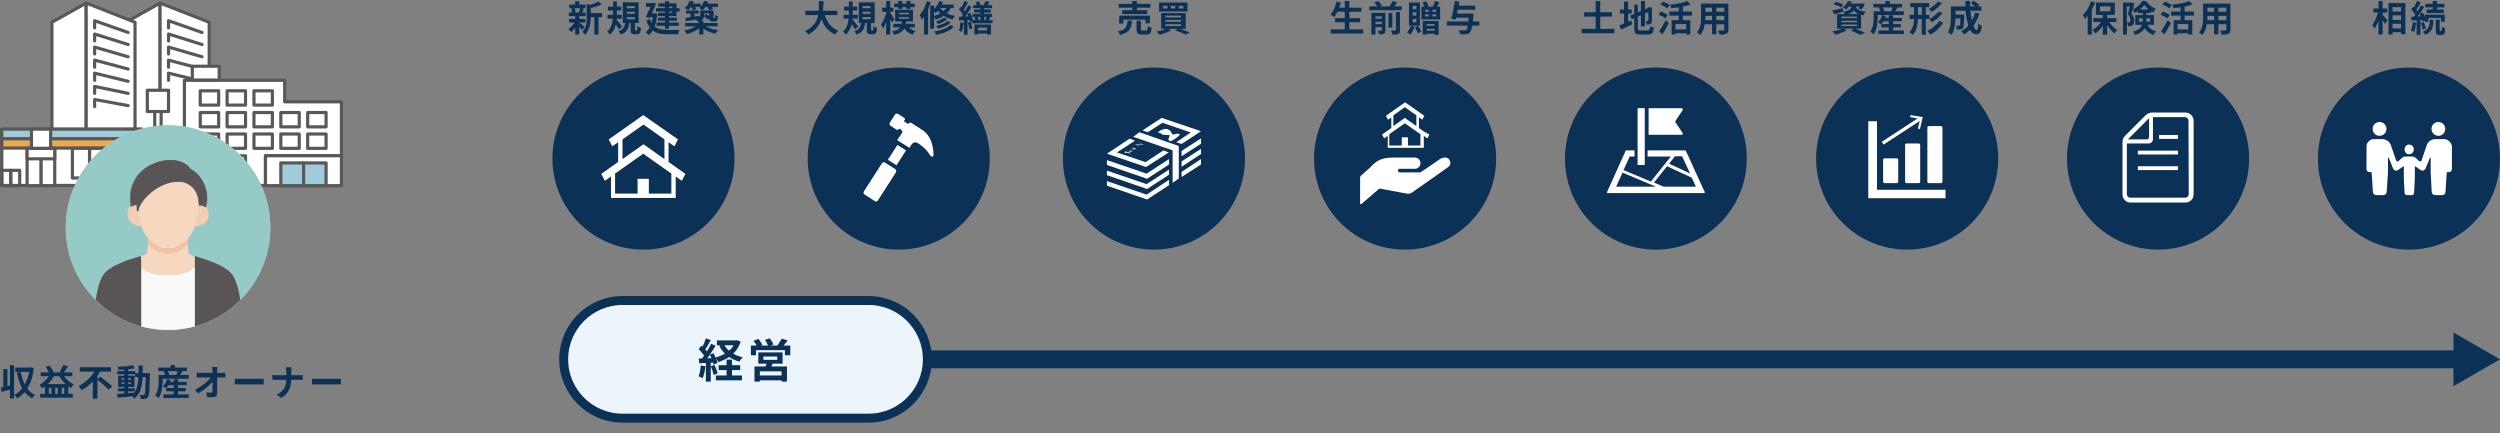 <?xml version="1.0" encoding="utf-8"?>
<!-- Generator: Adobe Illustrator 28.3.0, SVG Export Plug-In . SVG Version: 6.00 Build 0)  -->
<svg version="1.1" id="_レイヤー_2" xmlns="http://www.w3.org/2000/svg" xmlns:xlink="http://www.w3.org/1999/xlink" x="0px"
	 y="0px" viewBox="0 0 977.5 169.3" style="enable-background:new 0 0 977.5 169.3;" xml:space="preserve">
<rect x="0" y="0" width="977.5" height="169.3" fill="#808080" stroke="none"/>
<style type="text/css">
	.st0{enable-background:new    ;}
	.st1{fill:#0B3156;}
	.st2{fill:#FFFFFF;}
	.st3{fill:none;stroke:#0B3156;stroke-width:7;stroke-miterlimit:10;}
	.st4{fill:#ECF5FC;}
	.st5{fill:none;stroke:#0B3156;stroke-width:3.5;stroke-miterlimit:10;}
	.st6{fill:none;stroke:#595857;stroke-width:1.24;stroke-linecap:round;stroke-linejoin:round;}
	.st7{fill:#ECA955;}
	.st8{fill:#9FCBDA;}
	.st9{fill:#8ABA42;}
	.st10{fill:#C3C3C3;}
	.st11{fill:#95CAC6;}
	.st12{clip-path:url(#SVGID_00000075872428420969878100000001857263105896723850_);}
	.st13{fill:#FAFAFB;}
	.st14{fill:#F4CEB3;}
	.st15{fill:#F6D7C0;}
	.st16{clip-path:url(#SVGID_00000077311860493660274890000014483498983290956935_);}
	.st17{fill:#F4C2A0;}
	.st18{clip-path:url(#SVGID_00000032625134148661061760000008900005844237934496_);}
	.st19{fill:#595557;}
</style>
<g id="_レイヤー_1-2">
	<g>
		<g class="st0">
			<path class="st1" d="M0.3,151.5c0.6-0.1,1.2-0.3,2-0.4c0.8-0.2,1.6-0.4,2.3-0.6l0.2,1.6c-0.7,0.2-1.4,0.4-2.2,0.6
				c-0.7,0.2-1.4,0.4-2,0.5L0.3,151.5z M1.3,144.3h1.6v7.5H1.3V144.3z M3.9,142.8h1.6v13H3.9V142.8z M11.5,143.7h0.3l0.3-0.1
				l1.1,0.3c-0.2,2-0.6,3.8-1.2,5.3c-0.6,1.5-1.3,2.8-2.2,3.9c-0.9,1.1-1.9,2-3.1,2.7c-0.1-0.1-0.2-0.3-0.3-0.5
				c-0.1-0.2-0.3-0.4-0.4-0.5c-0.1-0.2-0.3-0.3-0.4-0.4c0.8-0.4,1.6-0.9,2.2-1.6c0.7-0.7,1.3-1.4,1.8-2.3s0.9-1.9,1.3-3
				s0.6-2.2,0.7-3.5V143.7z M6,143.7h5.9v1.7H6V143.7z M8.1,145.4c0.3,1.3,0.6,2.6,1.1,3.8s1.1,2.2,1.8,3.1s1.6,1.6,2.7,2.1
				c-0.1,0.1-0.3,0.3-0.4,0.4c-0.2,0.2-0.3,0.4-0.4,0.5c-0.1,0.2-0.3,0.4-0.3,0.5c-1.1-0.6-2.1-1.4-2.9-2.4c-0.8-1-1.4-2.1-1.9-3.4
				c-0.5-1.3-0.9-2.7-1.2-4.3L8.1,145.4z"/>
			<path class="st1" d="M19.7,146l1.7,0.5c-0.4,0.7-0.8,1.5-1.3,2.1c-0.5,0.7-1,1.3-1.6,1.8c-0.6,0.6-1.2,1-1.8,1.4
				c-0.1-0.1-0.2-0.3-0.4-0.4c-0.2-0.2-0.3-0.3-0.5-0.5c-0.2-0.2-0.3-0.3-0.4-0.4c0.9-0.5,1.7-1.1,2.5-1.9S19.2,146.9,19.7,146z
				 M15.7,154h12.8v1.5H15.7V154z M15.9,145.6h12.4v1.5H15.9V145.6z M17.6,150.2h9.1v4.5h-1.6v-3.1h-1v3.1h-1.5v-3.1h-1v3.1h-1.5
				v-3.1h-1v3.1h-1.5V150.2z M17.9,143.5l1.4-0.6c0.2,0.3,0.4,0.5,0.6,0.8c0.2,0.3,0.4,0.6,0.6,0.9s0.3,0.5,0.4,0.8l-1.5,0.8
				c-0.1-0.2-0.2-0.5-0.4-0.8c-0.2-0.3-0.3-0.6-0.5-0.9C18.3,144,18.1,143.7,17.9,143.5z M24.3,146c0.3,0.6,0.7,1.2,1.2,1.7
				s1,1.1,1.6,1.5s1.2,0.8,1.8,1.1c-0.1,0.1-0.3,0.2-0.4,0.4c-0.2,0.2-0.3,0.3-0.4,0.5c-0.1,0.2-0.2,0.3-0.3,0.5
				c-0.7-0.4-1.3-0.8-1.9-1.3c-0.6-0.5-1.2-1.1-1.7-1.8c-0.5-0.7-0.9-1.4-1.3-2.1L24.3,146z M24.8,142.7l1.8,0.5
				c-0.3,0.5-0.6,0.9-0.9,1.4c-0.3,0.5-0.6,0.9-0.9,1.2l-1.5-0.5c0.2-0.2,0.4-0.5,0.5-0.8c0.2-0.3,0.4-0.6,0.5-0.9
				C24.5,143.3,24.6,143,24.8,142.7z"/>
		</g>
		<g class="st0">
			<path class="st1" d="M37.4,144.3l1.9,0.7c-0.5,1-1.2,1.9-1.9,2.9c-0.7,0.9-1.6,1.8-2.5,2.6c-0.9,0.8-1.9,1.5-3,2
				c-0.1-0.1-0.2-0.3-0.3-0.5c-0.1-0.2-0.3-0.4-0.4-0.6c-0.1-0.2-0.3-0.3-0.4-0.5c0.8-0.3,1.5-0.8,2.1-1.3c0.7-0.5,1.3-1,1.9-1.6
				c0.6-0.6,1.1-1.2,1.5-1.8C36.7,145.5,37.1,144.9,37.4,144.3z M31.2,143.6h12.2v1.7H31.2V143.6z M36.3,147.7l1.8-1.8v10h-1.8
				V147.7z M37.9,148.4l1.3-1.1c0.4,0.3,0.8,0.6,1.2,0.9s0.9,0.7,1.3,1c0.4,0.3,0.8,0.7,1.2,1c0.4,0.3,0.7,0.6,1,0.9l-1.4,1.3
				c-0.2-0.3-0.5-0.6-0.9-0.9s-0.7-0.7-1.2-1.1c-0.4-0.4-0.8-0.7-1.3-1.1C38.7,149,38.3,148.7,37.9,148.4z"/>
		</g>
		<g class="st0">
			<path class="st1" d="M45.8,154c0.6,0,1.3-0.1,2-0.1s1.6-0.1,2.4-0.2c0.8-0.1,1.7-0.1,2.5-0.2l0,1.3c-0.8,0.1-1.6,0.2-2.4,0.3
				c-0.8,0.1-1.6,0.2-2.3,0.2c-0.7,0.1-1.4,0.1-2,0.2L45.8,154z M45.9,145.1h7v1.2h-7V145.1z M52,142.8l0.7,1.2
				c-0.6,0.1-1.2,0.2-2,0.3c-0.7,0.1-1.5,0.2-2.2,0.2c-0.8,0.1-1.5,0.1-2.2,0.1c0-0.2-0.1-0.4-0.1-0.6c-0.1-0.2-0.1-0.4-0.2-0.6
				c0.5,0,1.1-0.1,1.6-0.1c0.6,0,1.1-0.1,1.6-0.1c0.5-0.1,1-0.1,1.5-0.2C51.1,143,51.6,142.9,52,142.8z M46.2,151.8h6.5v1.2h-6.5
				V151.8z M46.2,146.9h6.4v4.4h-6.4V146.9z M47.5,147.9v0.6h3.7v-0.6H47.5z M47.5,149.5v0.6h3.7v-0.6H47.5z M48.6,144.1h1.5v10
				h-1.5V144.1z M54.2,142.9h1.6c0,1.2,0,2.3,0,3.4c0,1.1-0.1,2.1-0.2,3s-0.3,1.8-0.5,2.6c-0.2,0.8-0.5,1.5-1,2.2
				c-0.4,0.7-0.9,1.2-1.6,1.8c-0.1-0.1-0.2-0.3-0.3-0.4c-0.1-0.2-0.3-0.3-0.4-0.5c-0.1-0.1-0.3-0.3-0.4-0.4c0.6-0.4,1.1-1,1.4-1.5
				c0.4-0.6,0.6-1.2,0.8-1.9c0.2-0.7,0.3-1.5,0.4-2.4c0.1-0.9,0.1-1.8,0.1-2.8S54.2,144.1,54.2,142.9z M52.8,145.9h4.9v1.5h-4.9
				V145.9z M57,145.9h1.6c0,0.2,0,0.3,0,0.5c0,0.1,0,0.2,0,0.3c0,1.4-0.1,2.7-0.1,3.7c0,1-0.1,1.8-0.1,2.5s-0.1,1.2-0.2,1.5
				c-0.1,0.4-0.2,0.6-0.3,0.8c-0.2,0.2-0.3,0.4-0.5,0.5c-0.2,0.1-0.4,0.2-0.6,0.2c-0.2,0-0.5,0.1-0.8,0.1c-0.3,0-0.6,0-1,0
				c0-0.2-0.1-0.5-0.1-0.8s-0.2-0.6-0.3-0.8c0.3,0,0.6,0,0.8,0.1c0.3,0,0.4,0,0.6,0c0.1,0,0.2,0,0.3-0.1c0.1,0,0.1-0.1,0.2-0.2
				c0.1-0.1,0.1-0.3,0.2-0.7c0.1-0.3,0.1-0.8,0.1-1.4s0.1-1.4,0.1-2.3s0.1-2.1,0.1-3.5V145.9z"/>
		</g>
		<g class="st0">
			<path class="st1" d="M62,146.6h1.6v2.3c0,0.5,0,1-0.1,1.6s-0.1,1.2-0.2,1.8c-0.1,0.6-0.3,1.2-0.5,1.8c-0.2,0.6-0.5,1.1-0.8,1.6
				c-0.1-0.1-0.2-0.2-0.4-0.4c-0.2-0.1-0.3-0.3-0.5-0.4s-0.3-0.2-0.4-0.3c0.3-0.4,0.5-0.9,0.7-1.4s0.3-1,0.4-1.5
				c0.1-0.5,0.1-1,0.2-1.5c0-0.5,0-1,0-1.4V146.6z M61.9,143.7h11.2v1.4H61.9V143.7z M62.9,146.6h10.9v1.5H62.9V146.6z M65.3,148.2
				l1.5,0.4c-0.2,0.6-0.5,1.2-0.8,1.8s-0.7,1-1.1,1.4c-0.1-0.1-0.2-0.2-0.4-0.3s-0.3-0.2-0.5-0.3c-0.2-0.1-0.3-0.2-0.4-0.2
				c0.4-0.3,0.7-0.7,1.1-1.2C64.9,149.3,65.2,148.8,65.3,148.2z M63.9,154.2h9.9v1.4h-9.9V154.2z M64,145.2l1.5-0.4
				c0.1,0.3,0.3,0.5,0.4,0.9c0.1,0.3,0.2,0.6,0.3,0.8l-1.6,0.4c0-0.2-0.1-0.5-0.2-0.8C64.3,145.8,64.2,145.5,64,145.2z M65,151.7
				h7.6v1.3H65V151.7z M65.3,149.3H73v1.3h-7.7V149.3z M66.7,142.7h1.7v1.9h-1.7V142.7z M67.9,148.3h1.7v6.8h-1.7V148.3z
				 M69.5,144.7l1.9,0.4c-0.2,0.4-0.4,0.7-0.6,1c-0.2,0.3-0.4,0.6-0.5,0.9l-1.4-0.4c0.1-0.2,0.2-0.4,0.2-0.6
				c0.1-0.2,0.2-0.4,0.2-0.7C69.4,145.1,69.5,144.9,69.5,144.7z"/>
		</g>
		<g class="st0">
			<path class="st1" d="M76.2,152.4c0.7-0.3,1.4-0.7,2.1-1.2c0.7-0.4,1.3-0.9,1.8-1.3c0.6-0.5,1-0.9,1.5-1.4s0.8-0.9,1-1.3l0.9,0
				l0,1.5c-0.3,0.4-0.6,0.9-1.1,1.3c-0.4,0.5-0.9,0.9-1.5,1.4c-0.5,0.5-1.1,0.9-1.7,1.3c-0.6,0.4-1.2,0.8-1.8,1.1L76.2,152.4z
				 M77,145.7c0.2,0,0.5,0.1,0.7,0.1c0.3,0,0.6,0,0.8,0c0.1,0,0.4,0,0.7,0s0.7,0,1.2,0s1,0,1.5,0c0.5,0,1,0,1.6,0c0.5,0,1,0,1.4,0
				c0.4,0,0.8,0,1.1,0c0.3,0,0.5,0,0.6,0c0.2,0,0.5,0,0.8,0c0.3,0,0.5,0,0.7-0.1v1.9c-0.2,0-0.5,0-0.7,0c-0.2,0-0.5,0-0.7,0
				c-0.1,0-0.3,0-0.6,0s-0.7,0-1.1,0s-0.9,0-1.5,0c-0.5,0-1.1,0-1.6,0s-1,0-1.5,0c-0.5,0-0.9,0-1.2,0s-0.5,0-0.7,0
				c-0.3,0-0.5,0-0.8,0c-0.3,0-0.5,0-0.8,0V145.7z M85,143.4c0,0.2,0,0.4-0.1,0.7c0,0.3,0,0.5,0,0.7c0,0.4,0,0.8,0,1.3
				c0,0.5,0,0.9,0,1.5c0,0.5,0,1,0,1.6c0,0.5,0,1.1,0,1.6c0,0.5,0,1.1,0,1.6c0,0.5,0,1,0,1.5c0,0.4-0.1,0.8-0.4,1
				c-0.3,0.2-0.7,0.4-1.2,0.4c-0.4,0-0.8,0-1.2,0s-0.8,0-1.2-0.1l-0.2-1.8c0.3,0.1,0.6,0.1,1,0.1c0.3,0,0.6,0,0.9,0
				c0.2,0,0.3,0,0.4-0.1c0.1-0.1,0.1-0.2,0.1-0.4c0-0.3,0-0.7,0-1.1c0-0.4,0-0.9,0-1.3c0-0.5,0-1,0-1.5c0-0.5,0-1,0-1.5
				c0-0.5,0-1,0-1.4c0-0.5,0-0.9,0-1.3c0-0.3,0-0.6-0.1-0.8c0-0.2,0-0.4-0.1-0.6H85z"/>
		</g>
		<g class="st0">
			<path class="st1" d="M91.8,148.1c0.2,0,0.4,0,0.6,0c0.3,0,0.5,0,0.8,0c0.3,0,0.5,0,0.8,0c0.2,0,0.5,0,0.9,0c0.3,0,0.7,0,1.1,0
				c0.4,0,0.8,0,1.3,0s0.9,0,1.3,0s0.8,0,1.2,0c0.4,0,0.7,0,1,0s0.5,0,0.7,0c0.3,0,0.6,0,0.9,0s0.5,0,0.7,0v2.2c-0.2,0-0.4,0-0.7,0
				s-0.6,0-0.9,0c-0.2,0-0.4,0-0.7,0s-0.7,0-1,0s-0.8,0-1.2,0s-0.9,0-1.3,0c-0.4,0-0.9,0-1.3,0c-0.4,0-0.8,0-1.1,0s-0.6,0-0.9,0
				c-0.4,0-0.8,0-1.2,0s-0.8,0-1,0V148.1z"/>
		</g>
		<g class="st0">
			<path class="st1" d="M106.7,146.6c0.2,0,0.5,0,0.7,0.1c0.3,0,0.5,0,0.8,0c0.1,0,0.4,0,0.7,0s0.8,0,1.2,0c0.5,0,1,0,1.6,0
				s1.1,0,1.7,0c0.6,0,1.1,0,1.6,0c0.5,0,0.9,0,1.2,0s0.6,0,0.7,0c0.3,0,0.6,0,0.9,0s0.5,0,0.6-0.1v1.9c-0.1,0-0.4,0-0.7,0
				c-0.3,0-0.6,0-0.9,0c-0.1,0-0.4,0-0.7,0s-0.8,0-1.2,0c-0.5,0-1,0-1.6,0s-1.1,0-1.7,0s-1.1,0-1.6,0s-0.9,0-1.2,0s-0.6,0-0.7,0
				c-0.3,0-0.6,0-0.9,0c-0.3,0-0.5,0-0.7,0V146.6z M111.9,145.2c0-0.2,0-0.5,0-0.8c0-0.3-0.1-0.6-0.1-0.8h2.2c0,0.2-0.1,0.5-0.1,0.8
				c0,0.3,0,0.6,0,0.8c0,0.3,0,0.5,0,0.9c0,0.3,0,0.6,0,1c0,0.3,0,0.6,0,1c0,0.8-0.1,1.5-0.2,2.2c-0.1,0.7-0.3,1.3-0.6,2
				c-0.3,0.6-0.7,1.2-1.2,1.8c-0.5,0.6-1.2,1.1-2,1.5l-1.7-1.3c0.7-0.3,1.4-0.7,1.8-1.2c0.5-0.4,0.9-0.9,1.2-1.4
				c0.3-0.5,0.5-1.1,0.6-1.7c0.1-0.6,0.2-1.2,0.2-1.9c0-0.3,0-0.6,0-1s0-0.7,0-1S111.9,145.4,111.9,145.2z"/>
		</g>
		<g class="st0">
			<path class="st1" d="M122,148.1c0.2,0,0.4,0,0.6,0c0.3,0,0.5,0,0.8,0c0.3,0,0.5,0,0.8,0c0.2,0,0.5,0,0.9,0c0.3,0,0.7,0,1.1,0
				c0.4,0,0.8,0,1.3,0s0.9,0,1.3,0s0.8,0,1.2,0c0.4,0,0.7,0,1,0s0.5,0,0.7,0c0.3,0,0.6,0,0.9,0s0.5,0,0.7,0v2.2c-0.2,0-0.4,0-0.7,0
				s-0.6,0-0.9,0c-0.2,0-0.4,0-0.7,0s-0.7,0-1,0s-0.8,0-1.2,0s-0.9,0-1.3,0c-0.4,0-0.9,0-1.3,0c-0.4,0-0.8,0-1.1,0s-0.6,0-0.9,0
				c-0.4,0-0.8,0-1.2,0s-0.8,0-1,0V148.1z"/>
		</g>
		<g class="st0">
			<path class="st1" d="M225,8.2l1.2,0.4c-0.2,0.5-0.5,1-0.8,1.5c-0.3,0.5-0.7,1-1,1.4c-0.4,0.4-0.7,0.8-1.1,1.1
				c-0.1-0.2-0.3-0.4-0.5-0.6c-0.2-0.2-0.4-0.4-0.6-0.6c0.4-0.2,0.7-0.5,1.1-0.9c0.4-0.4,0.7-0.7,1-1.2C224.5,9,224.8,8.6,225,8.2z
				 M222.4,4.9h6.6v1.4h-6.6V4.9z M222.5,7.4h6.4v1.4h-6.4V7.4z M222.6,1.8h6.3v1.4h-6.3V1.8z M223.3,3.4l1.3-0.3
				c0.1,0.3,0.2,0.5,0.3,0.8c0.1,0.3,0.2,0.6,0.2,0.8l-1.4,0.4c0-0.2-0.1-0.5-0.1-0.8C223.5,4,223.4,3.7,223.3,3.4z M224.9,0.5h1.6
				v1.9h-1.6V0.5z M224.9,6.2h1.6v7.3h-1.6V6.2z M226.5,8.9c0.1,0.1,0.3,0.2,0.5,0.3c0.2,0.1,0.4,0.3,0.6,0.5
				c0.2,0.2,0.4,0.3,0.6,0.5c0.2,0.1,0.3,0.2,0.4,0.3l-1,1.2c-0.1-0.1-0.3-0.3-0.4-0.5c-0.2-0.2-0.4-0.4-0.6-0.6
				c-0.2-0.2-0.4-0.4-0.6-0.6s-0.3-0.3-0.5-0.4L226.5,8.9z M226.8,3.1l1.5,0.3c-0.1,0.3-0.3,0.6-0.4,0.9s-0.2,0.5-0.3,0.7l-1.3-0.3
				c0.1-0.2,0.1-0.3,0.2-0.5s0.1-0.4,0.2-0.6C226.7,3.4,226.8,3.2,226.8,3.1z M229.4,1.5l2,0.6c0,0.1-0.1,0.2-0.4,0.2v4.1
				c0,0.5,0,1.1-0.1,1.7c-0.1,0.6-0.2,1.3-0.3,1.9c-0.1,0.6-0.4,1.3-0.7,1.9c-0.3,0.6-0.7,1.2-1.1,1.7c-0.1-0.1-0.2-0.3-0.3-0.4
				c-0.1-0.1-0.3-0.3-0.4-0.4c-0.2-0.1-0.3-0.2-0.4-0.3c0.4-0.4,0.7-0.9,1-1.4c0.2-0.5,0.4-1,0.5-1.5s0.2-1.1,0.2-1.6s0-1,0-1.5V1.5
				z M234,0.6l1.3,1.2c-0.5,0.2-1,0.4-1.6,0.6c-0.6,0.2-1.1,0.3-1.7,0.5c-0.6,0.1-1.1,0.3-1.7,0.4c0-0.2-0.1-0.4-0.2-0.6
				s-0.2-0.5-0.3-0.6c0.5-0.1,1-0.2,1.5-0.4c0.5-0.1,1-0.3,1.4-0.5S233.7,0.7,234,0.6z M230.2,5.1h5.2v1.6h-5.2V5.1z M232.4,5.7h1.6
				v7.8h-1.6V5.7z"/>
			<path class="st1" d="M239.6,0.6h1.6v5.1c0,0.7,0,1.3-0.1,2c-0.1,0.7-0.2,1.4-0.4,2.1c-0.2,0.7-0.4,1.4-0.8,2
				c-0.3,0.6-0.8,1.2-1.4,1.7c-0.1-0.1-0.2-0.2-0.3-0.4c-0.1-0.2-0.3-0.3-0.4-0.4c-0.1-0.1-0.3-0.3-0.4-0.4c0.5-0.4,0.9-0.8,1.2-1.4
				s0.5-1.1,0.7-1.7c0.1-0.6,0.2-1.2,0.3-1.8c0-0.6,0.1-1.2,0.1-1.7V0.6z M237.5,5.8h5.6v1.5h-5.6V5.8z M237.7,2.6h5.2v1.5h-5.2V2.6
				z M240.9,7.6c0.1,0.1,0.2,0.2,0.4,0.4c0.2,0.2,0.4,0.4,0.5,0.6c0.2,0.2,0.4,0.4,0.6,0.7c0.2,0.2,0.4,0.4,0.5,0.6s0.3,0.3,0.3,0.4
				l-1.1,1.2c-0.1-0.2-0.3-0.5-0.5-0.7c-0.2-0.3-0.4-0.6-0.6-0.9s-0.4-0.6-0.6-0.8c-0.2-0.3-0.4-0.5-0.5-0.7L240.9,7.6z M244.5,8.8
				h1.6c-0.1,0.6-0.2,1.1-0.3,1.5s-0.3,0.9-0.5,1.3s-0.6,0.8-1,1.1s-0.9,0.6-1.6,0.8c-0.1-0.2-0.2-0.4-0.4-0.7
				c-0.2-0.3-0.4-0.4-0.5-0.6c0.7-0.2,1.3-0.5,1.6-0.9s0.6-0.7,0.8-1.2C244.3,9.8,244.4,9.3,244.5,8.8z M243.5,0.9h6.2V9h-6.2V0.9z
				 M245.1,2.4v0.8h3.1V2.4H245.1z M245.1,4.6v0.8h3.1V4.6H245.1z M245.1,6.7v0.8h3.1V6.7H245.1z M246.7,8.5h1.6v2.9
				c0,0.2,0,0.3,0,0.4s0.1,0.1,0.2,0.1c0,0,0.1,0,0.1,0s0.1,0,0.2,0c0.1,0,0.1,0,0.1,0c0.1,0,0.1,0,0.2-0.1c0-0.1,0.1-0.2,0.1-0.5
				c0-0.2,0-0.6,0-1.1c0.1,0.1,0.2,0.2,0.4,0.3s0.3,0.2,0.5,0.2c0.2,0.1,0.3,0.1,0.5,0.2c0,0.7-0.1,1.2-0.2,1.5
				c-0.1,0.4-0.3,0.6-0.5,0.8c-0.2,0.1-0.5,0.2-0.8,0.2c-0.1,0-0.1,0-0.2,0s-0.2,0-0.3,0c-0.1,0-0.2,0-0.3,0c-0.1,0-0.1,0-0.2,0
				c-0.4,0-0.7-0.1-1-0.2c-0.2-0.1-0.4-0.3-0.4-0.6s-0.1-0.6-0.1-1.1V8.5z"/>
			<path class="st1" d="M255.4,5.2h0.3l0.3,0l1,0.2c-0.2,2.1-0.5,3.8-1.1,5.2c-0.5,1.4-1.3,2.4-2.2,3.1c-0.1-0.1-0.2-0.2-0.4-0.4
				c-0.2-0.2-0.3-0.3-0.5-0.4c-0.2-0.1-0.3-0.2-0.4-0.3c0.9-0.6,1.5-1.5,2-2.6c0.5-1.2,0.8-2.6,0.9-4.4V5.2z M252.6,1.2h3v1.5h-3
				V1.2z M254.9,1.2h0.2l0.3-0.1l1.1,0.3c-0.2,0.5-0.4,1.1-0.7,1.8s-0.6,1.3-0.9,1.9c-0.3,0.6-0.6,1.3-0.9,1.9l-1.5-0.4
				c0.2-0.4,0.4-0.9,0.7-1.4c0.2-0.5,0.4-1,0.7-1.4c0.2-0.5,0.4-0.9,0.6-1.4s0.3-0.8,0.4-1.1V1.2z M254.1,7.4
				c0.3,0.9,0.6,1.7,1.1,2.2c0.5,0.6,1,1,1.6,1.3c0.6,0.3,1.3,0.5,2,0.6c0.7,0.1,1.5,0.2,2.3,0.2c0.2,0,0.4,0,0.7,0s0.6,0,1,0
				c0.4,0,0.7,0,1.1,0c0.4,0,0.7,0,1.1,0c0.3,0,0.6,0,0.8,0c-0.1,0.1-0.2,0.3-0.3,0.5s-0.2,0.4-0.2,0.6s-0.1,0.4-0.2,0.6h-0.7H261
				c-1,0-2-0.1-2.8-0.2c-0.8-0.1-1.6-0.4-2.3-0.8c-0.7-0.4-1.3-0.9-1.8-1.6c-0.5-0.7-1-1.6-1.4-2.8L254.1,7.4z M254,5.2h2v1.5h-2.1
				L254,5.2z M256.5,3.2h9.2v1.3h-9.2V3.2z M256.7,8.8h8.7v1.3h-8.7V8.8z M257.3,6.9h7.4v1.2h-7.4V6.9z M257.4,1.3h7.1v5h-7.2V5h5.6
				V2.6h-5.5V1.3z M260,0.5h1.6v10.7H260V0.5z"/>
		</g>
		<g class="st0">
			<path class="st1" d="M269.7,0.3l1.6,0.4c-0.3,0.6-0.6,1.2-1,1.8c-0.4,0.6-0.8,1.1-1.2,1.5c-0.1-0.1-0.2-0.2-0.4-0.3
				c-0.2-0.1-0.3-0.2-0.5-0.3c-0.2-0.1-0.3-0.2-0.5-0.3c0.4-0.3,0.8-0.7,1.2-1.2C269.2,1.3,269.4,0.8,269.7,0.3z M272.9,9.8l1.3,0.5
				c-0.3,0.3-0.7,0.7-1.1,1c-0.4,0.3-0.9,0.6-1.4,0.8c-0.5,0.3-1,0.5-1.5,0.7c-0.5,0.2-1,0.4-1.6,0.5c-0.1-0.2-0.3-0.4-0.5-0.7
				c-0.2-0.3-0.4-0.5-0.6-0.7c0.5-0.1,1-0.2,1.5-0.3c0.5-0.1,1-0.3,1.5-0.5c0.5-0.2,0.9-0.4,1.3-0.6C272.3,10.2,272.6,10,272.9,9.8z
				 M267.9,9h12.7v1.3h-12.7V9z M267.9,7c0.5-0.1,1-0.1,1.6-0.2c0.6-0.1,1.2-0.2,1.9-0.3c0.7-0.1,1.3-0.2,2-0.3l0.1,1.3
				c-0.9,0.1-1.8,0.3-2.8,0.4c-0.9,0.1-1.8,0.3-2.5,0.4L267.9,7z M268.2,4.1h5v1.2h-5V4.1z M269.6,1.4h4.4v1.3h-4.4V1.4z M270,4.5
				h1.5v2.8H270V4.5z M270.1,2.5l1.3-0.4c0.2,0.2,0.3,0.5,0.5,0.8c0.2,0.3,0.3,0.5,0.4,0.7L270.9,4c-0.1-0.2-0.2-0.5-0.3-0.7
				C270.4,3,270.3,2.7,270.1,2.5z M273.9,4.1h1.5v1.4c0,0.4-0.1,0.8-0.2,1.2c-0.1,0.4-0.3,0.8-0.7,1.1c-0.3,0.3-0.8,0.6-1.4,0.9
				c-0.1-0.1-0.2-0.2-0.3-0.4c-0.1-0.1-0.3-0.3-0.4-0.4c-0.1-0.1-0.3-0.2-0.4-0.3c0.6-0.2,1-0.4,1.2-0.6c0.3-0.2,0.4-0.5,0.5-0.7
				c0.1-0.3,0.1-0.5,0.1-0.8V4.1z M275.4,0.3l1.6,0.4c-0.3,0.6-0.6,1.2-1,1.8c-0.4,0.6-0.8,1.1-1.3,1.5c-0.1-0.1-0.3-0.2-0.4-0.3
				c-0.2-0.1-0.4-0.2-0.5-0.3s-0.4-0.2-0.5-0.2c0.5-0.3,0.9-0.8,1.3-1.3C274.8,1.4,275.1,0.9,275.4,0.3z M273.4,8.1h1.6v5.4h-1.6
				V8.1z M275.4,9.8c0.3,0.2,0.6,0.5,1,0.7c0.4,0.2,0.8,0.4,1.3,0.6c0.5,0.2,1,0.3,1.5,0.4c0.5,0.1,1,0.2,1.6,0.3
				c-0.1,0.1-0.3,0.3-0.4,0.4c-0.1,0.2-0.3,0.3-0.4,0.5c-0.1,0.2-0.2,0.3-0.3,0.5c-0.5-0.1-1-0.3-1.5-0.4c-0.5-0.2-1-0.4-1.5-0.6
				c-0.5-0.2-0.9-0.5-1.4-0.8c-0.4-0.3-0.8-0.6-1.1-1L275.4,9.8z M274.4,4.1h3.8v1.1h-3.8V4.1z M275.1,6.3l1-0.8
				c0.2,0.1,0.4,0.3,0.6,0.4s0.4,0.3,0.6,0.5c0.2,0.2,0.3,0.3,0.4,0.4l-1,0.9c-0.2-0.2-0.4-0.5-0.7-0.7
				C275.7,6.8,275.4,6.5,275.1,6.3z M275.3,1.4h5.4v1.3h-5.4V1.4z M276.4,2.5l1.4-0.4c0.2,0.2,0.4,0.5,0.6,0.7
				c0.2,0.3,0.3,0.5,0.4,0.7L277.3,4c-0.1-0.2-0.2-0.5-0.4-0.7C276.8,3,276.6,2.7,276.4,2.5z M277.4,4.1h1.6v2.5c0,0.1,0,0.2,0,0.3
				c0,0.1,0,0.1,0,0.1c0,0,0.1,0.1,0.1,0.1c0,0,0.1,0,0.1,0s0.1,0,0.1,0c0,0,0.1,0,0.1,0s0.1,0,0.1,0c0,0,0.1-0.1,0.1-0.3
				c0-0.1,0-0.2,0-0.4c0-0.2,0-0.4,0-0.6c0.1,0.1,0.3,0.2,0.5,0.3c0.2,0.1,0.4,0.2,0.6,0.3c0,0.3,0,0.5-0.1,0.8s-0.1,0.4-0.1,0.6
				c-0.1,0.3-0.3,0.4-0.5,0.5c-0.1,0.1-0.2,0.1-0.4,0.1c-0.1,0-0.3,0-0.4,0c-0.1,0-0.2,0-0.4,0s-0.2,0-0.3,0c-0.2,0-0.3,0-0.5-0.1
				c-0.2-0.1-0.3-0.1-0.4-0.3c-0.1-0.1-0.2-0.3-0.3-0.5s-0.1-0.5-0.1-0.9V4.1z"/>
		</g>
		<g>
			<path class="st1" d="M216,62c0-19.6,15.9-35.6,35.6-35.6s35.6,15.9,35.6,35.6s-15.9,35.6-35.6,35.6S216,81.7,216,62"/>
			<path class="st2" d="M264.9,65.8l-3.1-2.2l-0.4-0.3v-7.7l0.4,0.3l1.9,1.3l1.4-2.7l-3.3-2.3L251.5,45l-10.2,7.2l-3.3,2.3l1.4,2.7
				l1.9-1.3l0.4-0.3v7.7l-0.4,0.3l-3.1,2.2l-3.1,2.2l1.4,2.7l1.7-1.2l0.7-0.5v8.4h25.3V69l0.7,0.5l1.7,1.2l1.4-2.7L264.9,65.8
				L264.9,65.8z M243.4,54.5l8.2-5.8l8.2,5.8v7.7l-8.2-5.8l-8.2,5.8V54.5z M262.5,75.7h-8.8v-5.8h-4.4v5.8h-8.8v-7.9l0.8-0.5
				l10.2-7.2l10.2,7.2l0.8,0.5L262.5,75.7L262.5,75.7z"/>
		</g>
		<g class="st0">
			<path class="st1" d="M320.2,0.4h1.8c0,0.7,0,1.5-0.1,2.2c0,0.8-0.1,1.6-0.2,2.4c-0.1,0.8-0.3,1.6-0.5,2.4c-0.2,0.8-0.6,1.6-1,2.3
				c-0.4,0.7-1,1.4-1.7,2.1c-0.7,0.6-1.5,1.2-2.5,1.7c-0.1-0.2-0.3-0.5-0.5-0.7s-0.5-0.5-0.7-0.7c1-0.4,1.8-0.9,2.4-1.5
				c0.6-0.6,1.2-1.2,1.6-1.8c0.4-0.7,0.7-1.3,0.9-2.1s0.4-1.4,0.4-2.2c0.1-0.7,0.1-1.4,0.1-2.1C320.1,1.7,320.1,1.1,320.2,0.4z
				 M314.9,4.2h12.5v1.7h-12.5V4.2z M322.1,4.9c0.3,1.1,0.7,2.1,1.2,3c0.5,0.9,1.1,1.7,1.8,2.4c0.7,0.7,1.6,1.2,2.6,1.6
				c-0.1,0.1-0.3,0.3-0.4,0.5c-0.2,0.2-0.3,0.4-0.4,0.6c-0.1,0.2-0.3,0.4-0.4,0.5c-1.1-0.5-2-1.2-2.8-1.9s-1.4-1.7-1.9-2.8
				c-0.5-1.1-1-2.2-1.3-3.5L322.1,4.9z"/>
		</g>
		<g class="st0">
			<path class="st1" d="M331.8,0.6h1.6v5.1c0,0.7,0,1.3-0.1,2c-0.1,0.7-0.2,1.4-0.4,2.1s-0.4,1.4-0.8,2s-0.8,1.2-1.4,1.7
				c-0.1-0.1-0.2-0.2-0.3-0.4c-0.1-0.2-0.3-0.3-0.4-0.4c-0.1-0.1-0.3-0.3-0.4-0.4c0.5-0.4,0.9-0.8,1.2-1.4c0.3-0.5,0.5-1.1,0.7-1.7
				c0.1-0.6,0.2-1.2,0.3-1.8c0-0.6,0.1-1.2,0.1-1.7V0.6z M329.8,5.8h5.6v1.5h-5.6V5.8z M330,2.6h5.2v1.5H330V2.6z M333.2,7.6
				c0.1,0.1,0.2,0.2,0.4,0.4c0.2,0.2,0.4,0.4,0.5,0.6c0.2,0.2,0.4,0.4,0.6,0.7c0.2,0.2,0.4,0.4,0.5,0.6c0.2,0.2,0.3,0.3,0.3,0.4
				l-1.1,1.2c-0.1-0.2-0.3-0.5-0.5-0.7c-0.2-0.3-0.4-0.6-0.6-0.9c-0.2-0.3-0.4-0.6-0.6-0.8c-0.2-0.3-0.4-0.5-0.5-0.7L333.2,7.6z
				 M336.7,8.8h1.6c-0.1,0.6-0.2,1.1-0.3,1.5c-0.1,0.5-0.3,0.9-0.5,1.3c-0.2,0.4-0.6,0.8-1,1.1c-0.4,0.3-0.9,0.6-1.6,0.8
				c-0.1-0.2-0.2-0.4-0.4-0.7c-0.2-0.3-0.4-0.4-0.5-0.6c0.7-0.2,1.3-0.5,1.6-0.9c0.4-0.3,0.6-0.7,0.8-1.2
				C336.6,9.8,336.7,9.3,336.7,8.8z M335.8,0.9h6.2V9h-6.2V0.9z M337.3,2.4v0.8h3.1V2.4H337.3z M337.3,4.6v0.8h3.1V4.6H337.3z
				 M337.3,6.7v0.8h3.1V6.7H337.3z M339,8.5h1.6v2.9c0,0.2,0,0.3,0,0.4c0,0,0.1,0.1,0.2,0.1c0,0,0.1,0,0.1,0s0.1,0,0.2,0
				c0.1,0,0.1,0,0.1,0c0.1,0,0.1,0,0.2-0.1s0.1-0.2,0.1-0.5s0-0.6,0-1.1c0.1,0.1,0.2,0.2,0.4,0.3s0.3,0.2,0.5,0.2
				c0.2,0.1,0.3,0.1,0.5,0.2c0,0.7-0.1,1.2-0.2,1.5c-0.1,0.4-0.3,0.6-0.5,0.8c-0.2,0.1-0.5,0.2-0.8,0.2c-0.1,0-0.1,0-0.2,0
				s-0.2,0-0.3,0c-0.1,0-0.2,0-0.3,0c-0.1,0-0.1,0-0.2,0c-0.4,0-0.7-0.1-1-0.2c-0.2-0.1-0.4-0.3-0.4-0.6c-0.1-0.3-0.1-0.6-0.1-1.1
				V8.5z"/>
			<path class="st1" d="M346.6,4.2l0.9,0.4c-0.1,0.6-0.2,1.2-0.4,1.8c-0.1,0.6-0.3,1.2-0.5,1.8c-0.2,0.6-0.4,1.1-0.6,1.6
				s-0.4,0.9-0.7,1.3c-0.1-0.2-0.1-0.3-0.2-0.5c-0.1-0.2-0.2-0.4-0.3-0.6c-0.1-0.2-0.2-0.4-0.3-0.5c0.2-0.3,0.4-0.7,0.7-1.1
				c0.2-0.4,0.4-0.8,0.6-1.3c0.2-0.5,0.3-0.9,0.5-1.4S346.5,4.6,346.6,4.2z M344.9,3h4.4v1.6h-4.4V3z M346.5,0.4h1.6v13.1h-1.6V0.4z
				 M348,5c0.1,0.1,0.2,0.3,0.4,0.5c0.2,0.2,0.4,0.5,0.5,0.8c0.2,0.3,0.4,0.6,0.5,0.8s0.3,0.4,0.3,0.5l-1,1.2
				c-0.1-0.2-0.2-0.5-0.3-0.8s-0.3-0.6-0.4-0.9s-0.3-0.6-0.4-0.9c-0.1-0.3-0.3-0.5-0.4-0.7L348,5z M352.7,8.3h1.6
				c-0.1,0.7-0.2,1.3-0.3,1.8s-0.4,1-0.7,1.5c-0.3,0.4-0.8,0.8-1.4,1.2c-0.6,0.3-1.3,0.6-2.3,0.8c-0.1-0.2-0.2-0.4-0.4-0.7
				c-0.2-0.3-0.3-0.5-0.5-0.6c0.8-0.2,1.5-0.4,2-0.6s0.9-0.5,1.1-0.8c0.3-0.3,0.4-0.7,0.6-1.1C352.5,9.3,352.6,8.8,352.7,8.3z
				 M349.3,9.3h8.4v1.4h-8.4V9.3z M349.6,1.4h8.1v1.4h-8.1V1.4z M350,3.8h7v4.6h-7V3.8z M351.2,0.4h1.6v3.1h-1.6V0.4z M351.5,5v0.6
				h3.9V5H351.5z M351.5,6.7v0.6h3.9V6.7H351.5z M354.7,9.7c0.3,0.6,0.7,1.1,1.2,1.5s1.3,0.7,2.1,0.9c-0.1,0.1-0.2,0.2-0.4,0.4
				c-0.1,0.2-0.3,0.3-0.4,0.5c-0.1,0.2-0.2,0.3-0.3,0.5c-1-0.3-1.7-0.7-2.4-1.3c-0.6-0.6-1.1-1.3-1.4-2.2L354.7,9.7z M354.4,0.4h1.6
				v3.1h-1.6V0.4z"/>
		</g>
		<g class="st0">
			<path class="st1" d="M362.4,0.5l1.5,0.4c-0.3,0.8-0.6,1.6-0.9,2.5s-0.8,1.6-1.2,2.4c-0.4,0.7-0.9,1.4-1.4,2
				c0-0.1-0.1-0.3-0.2-0.6s-0.2-0.5-0.3-0.7c-0.1-0.2-0.2-0.4-0.3-0.6c0.4-0.4,0.7-1,1.1-1.5s0.7-1.2,1-1.9
				C361.9,1.8,362.2,1.2,362.4,0.5z M361.3,4.3l1.5-1.6l0.1,0v10.8h-1.6V4.3z M363.7,2.2h1.5v9h-1.5V2.2z M367.2,0.4l1.5,0.4
				c-0.3,0.8-0.7,1.6-1.2,2.4c-0.5,0.8-1,1.4-1.6,1.9c-0.1-0.1-0.2-0.2-0.4-0.3c-0.2-0.1-0.3-0.2-0.5-0.4c-0.2-0.1-0.3-0.2-0.4-0.3
				c0.5-0.4,1-1,1.5-1.6C366.6,1.8,367,1.1,367.2,0.4z M370.5,2.2l1.6,0.3c-0.4,0.9-0.9,1.7-1.5,2.3c-0.6,0.7-1.3,1.2-2.1,1.7
				c-0.8,0.5-1.7,0.8-2.6,1.1c-0.1-0.1-0.2-0.2-0.3-0.4c-0.1-0.2-0.2-0.3-0.4-0.5c-0.1-0.2-0.2-0.3-0.4-0.4c0.9-0.2,1.8-0.5,2.5-0.9
				c0.8-0.4,1.4-0.8,1.9-1.4C369.9,3.6,370.3,2.9,370.5,2.2z M371.5,9.8l1.4,0.6c-0.5,0.6-1.1,1.1-1.8,1.5c-0.7,0.4-1.5,0.7-2.3,1
				c-0.9,0.3-1.8,0.5-2.7,0.7c-0.1-0.2-0.2-0.4-0.4-0.7s-0.3-0.5-0.5-0.6c0.9-0.1,1.7-0.3,2.5-0.5s1.5-0.5,2.2-0.8
				S371.1,10.2,371.5,9.8z M369.1,6.9l1.2,0.5c-0.3,0.3-0.6,0.6-1,0.8c-0.4,0.3-0.8,0.5-1.2,0.7s-0.9,0.4-1.3,0.5
				c-0.1-0.2-0.2-0.3-0.4-0.5c-0.2-0.2-0.3-0.3-0.5-0.5c0.4-0.1,0.8-0.2,1.2-0.4c0.4-0.2,0.8-0.3,1.1-0.5S368.9,7.1,369.1,6.9z
				 M370.5,8.2l1.2,0.5c-0.4,0.4-0.8,0.8-1.3,1.1c-0.5,0.3-1.1,0.6-1.7,0.8c-0.6,0.2-1.2,0.4-1.9,0.6c-0.1-0.2-0.2-0.3-0.4-0.5
				c-0.1-0.2-0.3-0.4-0.4-0.5c0.6-0.1,1.2-0.3,1.7-0.5c0.6-0.2,1.1-0.4,1.6-0.7C369.8,8.8,370.2,8.5,370.5,8.2z M367.2,2.6
				c0.3,0.5,0.7,1,1.3,1.5c0.6,0.5,1.2,0.9,2.1,1.3c0.8,0.4,1.7,0.6,2.8,0.8c-0.1,0.1-0.2,0.2-0.3,0.4c-0.1,0.2-0.2,0.3-0.3,0.5
				s-0.2,0.3-0.3,0.5c-1.1-0.2-2-0.6-2.8-1c-0.8-0.4-1.5-0.9-2.1-1.5c-0.6-0.6-1-1.1-1.4-1.7L367.2,2.6z M367.2,1.8h5.7v1.3h-6.5
				L367.2,1.8z"/>
		</g>
		<g class="st0">
			<path class="st1" d="M375.5,8.7l1.3,0.2c-0.1,0.7-0.2,1.3-0.3,2c-0.1,0.6-0.3,1.2-0.5,1.6c-0.1-0.1-0.2-0.1-0.3-0.2
				c-0.1-0.1-0.3-0.1-0.4-0.2c-0.1-0.1-0.3-0.1-0.4-0.2c0.2-0.4,0.4-0.9,0.5-1.5C375.3,9.8,375.4,9.2,375.5,8.7z M374.9,6.6
				c0.6,0,1.3-0.1,2.1-0.1c0.8-0.1,1.6-0.1,2.5-0.1l0,1.4c-0.8,0.1-1.6,0.1-2.3,0.2C376.4,7.9,375.7,8,375,8L374.9,6.6z M374.9,3.7
				l0.8-1.1c0.2,0.2,0.5,0.5,0.7,0.7c0.2,0.3,0.5,0.5,0.7,0.8c0.2,0.3,0.4,0.5,0.5,0.7L376.7,6c-0.1-0.2-0.3-0.5-0.5-0.8
				s-0.4-0.6-0.7-0.8C375.4,4.1,375.1,3.9,374.9,3.7z M377.1,0.4l1.4,0.5c-0.2,0.4-0.4,0.7-0.6,1.1c-0.2,0.4-0.4,0.7-0.6,1.1
				c-0.2,0.3-0.4,0.7-0.6,0.9l-1.1-0.4c0.2-0.3,0.3-0.6,0.5-1c0.2-0.4,0.3-0.7,0.5-1.1C376.8,1.1,377,0.8,377.1,0.4z M378.6,2.1
				l1.3,0.6c-0.3,0.5-0.7,1.1-1.1,1.7s-0.8,1.1-1.1,1.7s-0.7,1-1.1,1.4l-1-0.5c0.3-0.3,0.5-0.7,0.8-1.1c0.3-0.4,0.5-0.8,0.8-1.2
				c0.3-0.4,0.5-0.9,0.7-1.3C378.2,2.9,378.4,2.5,378.6,2.1z M376.9,7.3h1.4v6.3h-1.4V7.3z M378.2,5.4l1.1-0.4
				c0.2,0.3,0.3,0.7,0.5,1c0.1,0.4,0.3,0.7,0.4,1.1c0.1,0.4,0.2,0.7,0.2,1l-1.2,0.5c0-0.3-0.1-0.6-0.2-1c-0.1-0.4-0.2-0.7-0.4-1.1
				C378.5,6.1,378.3,5.7,378.2,5.4z M378.4,8.9l1.1-0.3c0.2,0.4,0.3,0.8,0.4,1.3c0.1,0.5,0.2,0.9,0.3,1.2l-1.2,0.4
				c0-0.4-0.1-0.8-0.2-1.3S378.5,9.3,378.4,8.9z M380,7.9h8.1v1.2H380V7.9z M380.2,5.4h7.7v1.2h-7.7V5.4z M380.5,2h7.4v1.2h-7.4V2z
				 M380.9,3.7h6.5v1.2h-6.5V3.7z M381,9.6h6.5v3.9h-1.6v-2.7h-3.4v2.7H381V9.6z M381,6.8l1.2-0.4c0.1,0.2,0.2,0.4,0.3,0.7
				c0.1,0.3,0.2,0.5,0.2,0.6l-1.3,0.4c0-0.2-0.1-0.4-0.2-0.7S381.2,7,381,6.8z M381.4,0.9l1.3-0.4c0.2,0.2,0.3,0.5,0.4,0.7
				s0.2,0.5,0.3,0.7l-1.3,0.5c0-0.2-0.1-0.5-0.3-0.7C381.7,1.3,381.6,1.1,381.4,0.9z M381.7,11.9h4.8v1.2h-4.8V11.9z M383.3,2.3h1.5
				v6.3h-1.5V2.3z M385.4,0.4l1.6,0.4c-0.2,0.3-0.4,0.5-0.6,0.8s-0.3,0.5-0.5,0.7l-1.2-0.4c0.1-0.2,0.2-0.5,0.3-0.8
				C385.3,0.9,385.3,0.6,385.4,0.4z M385.9,6.3l1.4,0.4c-0.2,0.3-0.3,0.5-0.5,0.8c-0.2,0.2-0.3,0.5-0.4,0.6l-1.1-0.4
				c0.1-0.2,0.2-0.4,0.3-0.7C385.8,6.8,385.9,6.5,385.9,6.3z"/>
		</g>
		<g>
			<path class="st1" d="M315.8,62c0-19.6,15.9-35.6,35.6-35.6s35.6,15.9,35.6,35.6S371,97.6,351.4,97.6S315.8,81.7,315.8,62"/>
			<path class="st2" d="M365,60.3c-0.1-2.7-0.7-7.1-4.4-9.5c-2.1-1.3-4-2.6-4-2.6c-0.5-0.3-1-0.4-1.2,0c-0.1,0.2-0.4,0.3-0.6,0.1
				l-1.1-0.7c-0.2-0.1-0.2-0.4-0.1-0.6l0.2-0.3c0.1-0.2,0.1-0.4-0.1-0.5l-2.6-1.7c-0.4-0.2-0.9-0.1-1.1,0.2l-2.1,3.3
				c-0.2,0.4-0.1,0.9,0.2,1.1l2.6,1.7c0.2,0.1,0.4,0.1,0.5-0.1l0.1-0.2c0.1-0.2,0.4-0.2,0.5-0.1l0.5,0.3c0.7,0.5,0.6,1,0.3,1.4
				l-1.8,2.7l4.8,3l0.9-1.4c0.5-0.7,1.5-1,2.2-0.5c0,0,0.3,0.2,0.4,0.2c2.5,1.6,3.5,3,4.4,4.3C364.1,61.7,365.2,61.4,365,60.3"/>
			<path class="st2" d="M342,78.6c0.4,0.3,1,0.2,1.3-0.3l7-10.9c0.3-0.4,0.1-1-0.3-1.3l-3.9-2.5c-0.4-0.3-1-0.2-1.3,0.3l-7,10.9
				c-0.3,0.4-0.2,1,0.3,1.3L342,78.6L342,78.6z"/>
			
				<rect x="347.3" y="58.8" transform="matrix(0.54 -0.842 0.842 0.54 110.106 323.146)" class="st2" width="6.9" height="4"/>
		</g>
		<g class="st0">
			<path class="st1" d="M440.9,8.1h1.7c0,0.7-0.1,1.3-0.3,1.9c-0.1,0.6-0.4,1.1-0.7,1.6c-0.3,0.5-0.8,0.9-1.4,1.2
				c-0.6,0.3-1.4,0.6-2.3,0.9c0-0.1-0.1-0.3-0.2-0.5c-0.1-0.2-0.2-0.4-0.3-0.5s-0.2-0.3-0.4-0.4c0.8-0.2,1.5-0.4,2-0.6
				c0.5-0.2,0.9-0.5,1.1-0.9s0.4-0.7,0.5-1.1C440.8,9.1,440.9,8.6,440.9,8.1z M437.4,1.5h12.4v1.5h-12.4V1.5z M437.6,6.1h12v3h-1.7
				V7.7h-8.7v1.5h-1.6V6.1z M438.8,4h9.8v1.5h-9.8V4z M442.7,0.4h1.8v4.4h-1.8V0.4z M444.4,8.1h1.7v3.3c0,0.2,0,0.4,0.1,0.4
				c0.1,0.1,0.2,0.1,0.5,0.1c0.1,0,0.1,0,0.3,0s0.3,0,0.4,0c0.2,0,0.3,0,0.4,0s0.2,0,0.3,0c0.2,0,0.3,0,0.4-0.1
				c0.1-0.1,0.1-0.2,0.2-0.5c0-0.2,0.1-0.6,0.1-1.1c0.1,0.1,0.3,0.2,0.4,0.3c0.2,0.1,0.4,0.2,0.6,0.2s0.4,0.1,0.5,0.2
				c-0.1,0.7-0.2,1.2-0.3,1.6c-0.1,0.4-0.3,0.6-0.6,0.8c-0.3,0.1-0.6,0.2-1.1,0.2c-0.1,0-0.2,0-0.4,0c-0.2,0-0.3,0-0.5,0
				s-0.4,0-0.5,0c-0.2,0-0.3,0-0.4,0c-0.5,0-1-0.1-1.3-0.2s-0.5-0.3-0.6-0.6c-0.1-0.3-0.2-0.7-0.2-1.2V8.1z"/>
		</g>
		<g class="st0">
			<path class="st1" d="M456.4,11.1l1.5,0.7c-0.4,0.3-0.8,0.5-1.3,0.7c-0.5,0.2-1,0.4-1.6,0.6c-0.5,0.2-1.1,0.4-1.5,0.5
				c-0.1-0.1-0.2-0.3-0.4-0.4c-0.1-0.2-0.3-0.3-0.5-0.5c-0.2-0.1-0.3-0.3-0.4-0.4c0.5-0.1,1-0.2,1.5-0.3c0.5-0.1,1-0.3,1.5-0.5
				C455.7,11.4,456.1,11.3,456.4,11.1z M453.2,1h11.1v3.5h-11.1V1z M454,5.1h9.6v6.2H454V5.1z M454.8,2.3v1h1.7v-1H454.8z
				 M455.7,6.1v0.7h6.1V6.1H455.7z M455.7,7.8v0.7h6.1V7.8H455.7z M455.7,9.5v0.7h6.1V9.5H455.7z M457.8,2.3v1h1.7v-1H457.8z
				 M459.5,12l1.3-0.9c0.5,0.2,1.1,0.3,1.6,0.5s1.1,0.4,1.6,0.6s0.9,0.4,1.3,0.5l-1.8,0.8c-0.3-0.2-0.6-0.3-1.1-0.5
				s-0.9-0.4-1.4-0.6C460.5,12.3,460,12.1,459.5,12z M460.9,2.3v1h1.8v-1H460.9z"/>
		</g>
		<g>
			<path class="st1" d="M415.6,62c0-19.6,15.9-35.6,35.6-35.6s35.6,15.9,35.6,35.6s-15.9,35.6-35.6,35.6S415.6,81.7,415.6,62"/>
			<polygon class="st2" points="454.2,46.1 446.7,51 448.8,51.7 454.5,48 465.6,51.8 459.9,55.6 462,56.3 469.6,51.3 			"/>
			<polygon class="st2" points="457,59.6 454.9,58.8 447.9,63.4 436.7,59.6 443.8,55 441.7,54.2 432.8,60.1 448.1,65.3 			"/>
			<polygon class="st2" points="432.8,62.6 432.8,64.5 448.5,69.9 457.1,64.3 457.1,62.2 448.3,67.9 			"/>
			<polygon class="st2" points="462,59 462,61.1 469.6,56.2 469.6,54.1 			"/>
			<polygon class="st2" points="432.8,66.7 432.8,68.5 448.5,73.9 457.1,68.3 457.1,66.3 448.3,72 			"/>
			<polygon class="st2" points="462,65.2 469.6,60.2 469.6,58.2 462,63.1 			"/>
			<polygon class="st2" points="462,69.2 469.6,64.3 469.6,62.2 462,67.2 			"/>
			<polygon class="st2" points="432.8,70.8 432.8,72.6 448.5,78 457.1,72.4 457.1,70.3 448.3,76.1 			"/>
			<polygon class="st2" points="443.1,53.5 458.5,58.8 458.5,71.5 460.9,69.8 460.9,57.1 445.5,51.7 			"/>
			<path class="st2" d="M444.8,56.2L444.8,56.2L444.8,56.2l0.1,0.1l0.1,0l0.1,0l0.8,0.2l0.1,0h0.1l0.1,0h0.1h0.1h0.1l0.1,0h0.1
				l0.1,0l0.1,0l0.1,0l0.1,0l0.1,0l0.1,0l0.1,0l0,0l0,0l0,0l0,0l0,0l0,0l0,0v0l0,0v0l0,0l0,0l0,0l0,0l0,0l0,0l-0.1,0l-0.8-0.2
				l-0.1,0H446l-0.1,0h-0.1h-0.1h-0.1l-0.1,0h-0.1l-0.1,0l-0.1,0l-0.1,0l-0.1,0l-0.1,0l-0.1,0l-0.1,0l0,0l0,0l0,0l0,0l0,0l0,0l0,0v0
				l0,0L444.8,56.2L444.8,56.2L444.8,56.2L444.8,56.2z M445.2,56L445.2,56L445.2,56L445.2,56l0.1-0.1l0,0l0.1,0h0.1l0.1,0h0.1l0.1,0
				l0.1,0l0.8,0.2l0,0l0,0l0,0v0l0,0v0l0,0l0,0l0,0l0,0l-0.1,0h-0.1l-0.1,0h-0.1l-0.1,0h-0.1l-0.8-0.3l0,0L445.2,56L445.2,56
				L445.2,56L445.2,56L445.2,56z"/>
			<path class="st2" d="M443.4,58.4L443.4,58.4l0.1,0h0.1l0.1,0h0.1l0.1,0l0.1,0l0.1,0l0.1,0l0.1,0l0.1,0l0.1,0l0,0l0,0l0,0l0,0l0,0
				l0,0l0,0v0l0,0v0l0,0l0,0l0,0l0,0l0,0l-0.1,0l-0.1,0l-0.8-0.2l-0.1,0l-0.1,0h-0.1l-0.1,0l0,0h-0.1h-0.1l-0.1,0h-0.1l-0.1,0
				l-0.1,0l-0.1,0l-0.1,0l-0.1,0l-0.1,0l-0.1,0l0,0l0,0l0,0l0,0l0,0l0,0l0,0v0l0,0v0l0,0l0,0l0,0l0,0l0,0l0.1,0l0.1,0l0.8,0.2
				L443.4,58.4L443.4,58.4L443.4,58.4z M442.8,57.9L442.8,57.9L442.8,57.9l-0.1-0.1v0l0,0v0l0,0l0,0l0,0l0,0l0.1,0h0.1l0.1,0h0.1
				l0.1,0h0.1l0.8,0.3l0,0l0,0l0,0l0,0v0.1l0,0l0,0l0,0l0,0l0,0h-0.1l-0.1,0h-0.1h-0.1l-0.1,0L442.8,57.9L442.8,57.9z"/>
			<path class="st2" d="M442.2,59.3L442.2,59.3l0.1,0h0.1l0.1,0h0.1l0.1,0l0.1,0l0.1,0l0.1,0l0.1,0l0.1,0l0.1,0l0,0l0,0l0,0l0,0l0,0
				l0,0l0,0v0v0v0l0,0l0,0l0,0l0,0l0,0l-0.1,0l-0.1,0l-0.8-0.2l-0.1,0l-0.1,0H442l-0.1,0h-0.1l-0.1,0h-0.1l-0.1,0l-0.1,0l-0.1,0
				l-0.1,0l-0.1,0l-0.1,0l-0.1,0l0,0l0,0l0,0l0,0l0,0l0,0l0,0v0l0,0v0l0,0l0,0l0,0l0,0l0,0l0.1,0l0.1,0l0.8,0.2L442.2,59.3
				L442.2,59.3L442.2,59.3z M441.5,58.8L441.5,58.8L441.5,58.8l-0.1-0.1v0l0,0v0l0,0l0,0l0,0l0,0l0.1,0h0.1l0.1,0h0.1l0.1,0l0.1,0
				l0.8,0.2l0,0l0,0l0,0l0,0v0l0,0l0,0l0,0l0,0l0,0l-0.1,0h-0.1l-0.1,0h-0.1l-0.1,0L441.5,58.8L441.5,58.8z"/>
			<polygon class="st2" points="439.8,59.4 439.8,59.8 440.2,59.9 440.2,59.6 441.8,60 442.1,59.8 440.1,59.2 			"/>
			<path class="st2" d="M444.6,56.5L444.6,56.5l-0.1,0h-0.1h-0.1h-0.1l-0.1,0h-0.1l-0.1,0l-0.1,0l-0.1,0l-0.1,0l-0.1,0l-0.1,0l0,0
				l0,0l0,0l0,0l0,0l0,0l0,0v0l0,0v0l0,0l0,0l0,0l0,0l0,0l0.1,0l0.1,0l0.8,0.2l0.1,0l0.1,0h0.1l0.1,0h0.1h0.1h0.1l0.1,0l0.1,0l0.1,0
				l0.1,0l0.1,0l0.1,0l0.1,0l0.1,0l0,0l0,0l0,0l0,0l0,0l0,0l0,0v0l0,0v0l0,0l0,0l0,0l0,0l0,0l0,0l-0.1,0l-0.8-0.2L444.6,56.5
				L444.6,56.5L444.6,56.5z M445.3,57L445.3,57L445.3,57l0.1,0.1l0,0v0l0,0l0,0l0,0l0,0l0,0l0,0h-0.1l-0.1,0h-0.1l-0.1,0l-0.8-0.2
				l0,0l0,0l0,0v0l0,0v0l0,0l0,0l0,0l0,0l0.1,0h0.1l0.1,0h0.1l0.1,0l0.1,0L445.3,57z"/>
			<path class="st2" d="M456.9,54.2c0,0.2-0.1,0.3,0,0.5s0.2,0.3,0.5,0.5c0,0,0,0,0.1,0c0.1,0,0.2,0,0.4-0.1
				c0.2-0.1,0.4-0.2,0.7-0.3c0.3-0.2,0.6-0.4,1.1-0.7s0.7-0.6,1-0.8s0.4-0.4,0.5-0.5c0.1-0.1,0.1-0.2,0.1-0.2v-0.1
				c-0.3-0.2-0.6-0.2-0.9-0.2c-0.3,0-0.6,0-0.8,0.1c-0.2,0.1-0.5,0.1-0.6,0.2c-0.2,0-0.3,0.1-0.4,0c-0.1-0.1-0.2-0.1-0.3-0.2
				s-0.1-0.2-0.1-0.2c0-0.1,0-0.2-0.1-0.2c0-0.1-0.1-0.2-0.2-0.2l0,0l0-0.1l0-0.1l-0.1-0.1l-0.1-0.1l0-0.1l0-0.1l-0.1-0.1l-0.1-0.1
				l-0.1-0.1l-0.1,0l-0.1,0h-0.1l-0.1,0l0-0.1l-0.1-0.1l-0.1-0.1l-0.1,0c-0.2-0.1-0.3-0.2-0.5-0.2c-0.2,0-0.4,0-0.6,0
				c-0.2,0-0.4,0-0.5,0.1c-0.1,0-0.3,0.1-0.4,0.2l0,0l0,0l0,0l0,0h-0.1c0,0-0.1,0-0.2,0c-0.1,0-0.2,0-0.3,0.1
				c-0.1,0-0.2,0.1-0.4,0.2l0,0l0,0l0,0l0,0l-0.1,0.1l-0.1,0.1l-0.1,0.1l-0.1,0l-0.1,0.1l-0.1,0.1l-0.1,0l-0.1,0l-0.1,0l-0.1,0l0,0
				l0,0l0,0l0,0v0l0,0c0,0,0.1,0.1,0.1,0.2c0.1,0.1,0.2,0.2,0.3,0.2c0.1,0.1,0.3,0.2,0.5,0.2s0.4,0.1,0.7,0.2l0,0v0.1l0,0.1l0.1,0.1
				c0,0,0.1,0,0.1,0.1c0.1,0,0.1,0,0.2,0c0,0,0.1,0,0.2,0c0,0,0.1,0,0.2,0c0.1,0,0.1,0,0.2,0h0.1l0.1,0l0.1,0l0.1,0
				c0.1,0,0.3,0.1,0.4,0.1c0.1,0,0.3,0,0.4,0s0.3,0,0.4,0c0.1,0,0.3,0,0.4,0.1c0.1,0,0.1,0.1,0,0.2C457.1,53.8,457,54,456.9,54.2"/>
		</g>
		<g class="st0">
			<path class="st1" d="M522.6,0.6l1.7,0.4c-0.2,0.7-0.4,1.4-0.7,2.1c-0.3,0.7-0.6,1.4-0.9,2c-0.3,0.6-0.7,1.1-1,1.6
				c-0.1-0.1-0.3-0.2-0.4-0.3c-0.2-0.1-0.4-0.2-0.6-0.4s-0.4-0.2-0.5-0.3c0.4-0.4,0.7-0.9,1-1.4c0.3-0.5,0.6-1.1,0.8-1.8
				C522.2,1.9,522.4,1.2,522.6,0.6z M520.4,11.5H533v1.6h-12.7V11.5z M522,7.1h9.8v1.6H522V7.1z M522.6,3h9.7v1.6h-9.7V3z
				 M525.8,0.4h1.8v11.9h-1.8V0.4z"/>
		</g>
		<g class="st0">
			<path class="st1" d="M535.4,2.5h12.7V4h-12.7V2.5z M536.2,5h4.4v1.4h-2.8v7.1h-1.6V5z M537.1,7.3h3.6v1.2h-3.6V7.3z M537.1,9.4
				h3.6v1.2h-3.6V9.4z M537.3,1l1.6-0.6c0.3,0.3,0.5,0.6,0.8,0.9s0.4,0.6,0.6,0.9l-1.7,0.6c-0.1-0.3-0.3-0.6-0.5-0.9
				C537.8,1.6,537.6,1.2,537.3,1z M540.1,5h1.6v6.9c0,0.3,0,0.6-0.1,0.8c-0.1,0.2-0.2,0.4-0.5,0.5c-0.2,0.1-0.5,0.2-0.8,0.2
				c-0.3,0-0.7,0-1.1,0c0-0.2-0.1-0.5-0.2-0.7c-0.1-0.3-0.2-0.5-0.3-0.7c0.3,0,0.5,0,0.8,0c0.3,0,0.4,0,0.5,0c0.1,0,0.1,0,0.2-0.1
				s0.1-0.1,0.1-0.2V5z M542.9,5.1h1.5v5.7h-1.5V5.1z M544.5,0.4l1.8,0.5c-0.3,0.4-0.6,0.9-0.9,1.3c-0.3,0.4-0.6,0.8-0.8,1.1
				l-1.5-0.5c0.2-0.2,0.3-0.5,0.5-0.8c0.2-0.3,0.3-0.6,0.5-0.9C544.3,0.9,544.4,0.6,544.5,0.4z M545.7,4.7h1.7v7c0,0.4,0,0.7-0.1,1
				c-0.1,0.2-0.3,0.4-0.6,0.6c-0.3,0.1-0.6,0.2-1,0.2c-0.4,0-0.8,0.1-1.3,0c0-0.2-0.1-0.5-0.2-0.8c-0.1-0.3-0.2-0.6-0.4-0.8
				c0.4,0,0.7,0,1,0c0.3,0,0.5,0,0.7,0c0.1,0,0.2,0,0.2,0c0,0,0.1-0.1,0.1-0.2V4.7z"/>
			<path class="st1" d="M551.6,10.1l1.5,0.3c-0.2,0.6-0.4,1.2-0.7,1.7c-0.3,0.6-0.6,1-1,1.4c-0.1-0.1-0.2-0.2-0.4-0.3
				c-0.2-0.1-0.3-0.2-0.5-0.3c-0.2-0.1-0.3-0.2-0.4-0.2c0.3-0.3,0.6-0.7,0.9-1.2C551.3,11.1,551.5,10.6,551.6,10.1z M550.9,1h4.3V10
				h-4.3V1z M552.4,2.3v1.3h1.4V2.3H552.4z M552.4,4.8v1.3h1.4V4.8H552.4z M552.4,7.4v1.3h1.4V7.4H552.4z M553.3,10.6l1.2-0.5
				c0.2,0.4,0.5,0.7,0.7,1.2c0.2,0.4,0.4,0.8,0.5,1.1l-1.3,0.6c-0.1-0.2-0.2-0.5-0.3-0.7c-0.1-0.3-0.3-0.6-0.4-0.8
				C553.6,11.1,553.4,10.9,553.3,10.6z M555.8,2.6h7.3v5h-7.3V2.6z M556.2,1l1.4-0.5c0.2,0.3,0.4,0.6,0.6,1s0.3,0.7,0.4,0.9L557.1,3
				c-0.1-0.3-0.2-0.6-0.4-1C556.6,1.6,556.4,1.3,556.2,1z M556.3,8.2h6.2v5.4h-1.6V9.4h-3.1v4.1h-1.5V8.2z M557.2,3.8v0.8h4.3V3.8
				H557.2z M557.2,5.6v0.8h4.3V5.6H557.2z M557.3,10.1h4.4v1.2h-4.4V10.1z M557.3,12h4.4v1.2h-4.4V12z M558.6,3.2h1.5v3.7h-1.5V3.2z
				 M561.1,0.4l1.7,0.5c-0.2,0.4-0.4,0.7-0.6,1.1c-0.2,0.4-0.4,0.6-0.6,0.9l-1.4-0.4c0.2-0.3,0.3-0.6,0.5-1
				C560.8,1.1,561,0.7,561.1,0.4z"/>
		</g>
		<g class="st0">
			<path class="st1" d="M565.7,8.4h12.7V10h-12.7V8.4z M568.8,0.4l1.8,0.2c-0.1,0.6-0.2,1.2-0.3,1.8c-0.1,0.6-0.2,1.2-0.4,1.9
				s-0.2,1.2-0.4,1.8c-0.1,0.6-0.2,1.1-0.3,1.5l-1.8-0.2c0.1-0.4,0.2-0.9,0.4-1.5s0.3-1.2,0.4-1.8c0.1-0.6,0.2-1.2,0.3-1.9
				C568.7,1.6,568.8,1,568.8,0.4z M568.8,5.3h6.1v1.6h-6.1V5.3z M569.4,2.2h7.4v1.6h-7.4V2.2z M574.4,5.3h1.7c0,0.2,0,0.3,0,0.4
				c0,0.1,0,0.2,0,0.3c-0.1,1.4-0.2,2.6-0.4,3.5s-0.3,1.6-0.4,2.1c-0.2,0.5-0.3,0.9-0.6,1.1c-0.2,0.2-0.4,0.4-0.7,0.5
				s-0.5,0.1-0.8,0.2c-0.3,0-0.6,0-1,0s-0.9,0-1.3,0c0-0.2-0.1-0.5-0.2-0.8s-0.2-0.6-0.4-0.8c0.5,0,0.9,0.1,1.4,0.1
				c0.4,0,0.7,0,0.9,0c0.2,0,0.3,0,0.4,0c0.1,0,0.2-0.1,0.3-0.2c0.2-0.1,0.3-0.4,0.4-0.9s0.3-1.1,0.4-2s0.2-1.9,0.3-3.2V5.3z"/>
		</g>
		<g>
			<path class="st1" d="M513.8,62c0-19.6,15.9-35.6,35.6-35.6s35.6,15.9,35.6,35.6S569,97.6,549.3,97.6S513.8,81.7,513.8,62"/>
			<path class="st2" d="M547.2,66h6c1.2,0,2.2-1,2.2-2.2s-1-2.2-2.2-2.2h-8.7c-5.4,0-7.1,2.2-9,4.1l-3.4,3c-0.2,0.2-0.3,0.5-0.3,0.8
				v10c0,0.1,0.1,0.2,0.2,0.3s0.3,0,0.4-0.1l6.6-5.7c0.2-0.2,0.5-0.3,0.8-0.2l10.3,1.9c0.7,0.1,1.5,0,2.1-0.5c0,0,13.2-9.2,14.2-10
				c0.9-0.8,0.9-2.1,0.1-3s-2.4-0.7-3.5,0c-1,0.8-7.6,5.2-7.6,5.2h-8.1c-0.4,0-0.8-0.4-0.7-0.8S546.8,66,547.2,66L547.2,66L547.2,66
				z"/>
			<path class="st2" d="M556.7,51.4l-1.7-1.2l-0.2-0.1v-4.2l0.2,0.1l1.1,0.8l0.8-1.5l-1.8-1.3l-5.7-4l-5.7,4l-1.8,1.3l0.8,1.5
				l1.1-0.7l0.2-0.2V50l-0.2,0.2l-1.7,1.2l-1.7,1.2l0.8,1.5l1-0.7l0.4-0.3v4.7h14.1v-4.7l0.4,0.3l1,0.7l0.8-1.5L556.7,51.4
				L556.7,51.4z M544.8,45.1l4.5-3.2l4.5,3.2v4.2l-4.5-3.2l-4.5,3.2C544.8,49.4,544.8,45.1,544.8,45.1z M555.4,56.9h-4.9v-3.2h-2.4
				v3.2h-4.9v-4.4l0.4-0.3l5.7-4l5.7,4l0.4,0.3L555.4,56.9L555.4,56.9z"/>
		</g>
		<g class="st0">
			<path class="st1" d="M618.4,11.3h12.8V13h-12.8V11.3z M619.4,4.8h10.9v1.7h-10.9V4.8z M623.9,0.4h1.8v12h-1.8V0.4z"/>
		</g>
		<g class="st0">
			<path class="st1" d="M633.2,9.9c0.4-0.1,0.8-0.3,1.3-0.5c0.5-0.2,1.1-0.4,1.6-0.7c0.6-0.2,1.1-0.5,1.7-0.7l0.4,1.5
				c-0.7,0.4-1.5,0.7-2.3,1.1c-0.8,0.4-1.5,0.7-2.1,1L633.2,9.9z M633.4,3.7h4.6v1.6h-4.6V3.7z M635,0.6h1.6v9.3H635V0.6z
				 M637.4,6.1l7.3-3.1l0.6,1.4L638,7.5L637.4,6.1z M638.8,1.8h1.6v9.1c0,0.3,0,0.5,0.1,0.6c0,0.1,0.1,0.2,0.3,0.3
				c0.1,0,0.4,0.1,0.6,0.1c0.1,0,0.2,0,0.4,0c0.2,0,0.4,0,0.6,0s0.5,0,0.7,0s0.4,0,0.6,0c0.2,0,0.3,0,0.4,0c0.3,0,0.4,0,0.6-0.1
				c0.1-0.1,0.2-0.3,0.3-0.5s0.1-0.6,0.2-1.1c0.2,0.1,0.4,0.3,0.7,0.4c0.3,0.1,0.5,0.2,0.8,0.2c-0.1,0.7-0.2,1.2-0.3,1.6
				c-0.2,0.4-0.4,0.7-0.7,0.8c-0.3,0.2-0.7,0.3-1.3,0.3c-0.1,0-0.2,0-0.4,0s-0.4,0-0.7,0s-0.5,0-0.8,0s-0.5,0-0.7,0
				c-0.2,0-0.3,0-0.4,0c-0.6,0-1.1-0.1-1.5-0.2c-0.4-0.1-0.6-0.4-0.7-0.7c-0.1-0.4-0.2-0.9-0.2-1.5V1.8z M641.6,0.4h1.6v9.9h-1.6
				V0.4z M644.3,3.1h-0.1l0.3-0.2l0.3-0.2l1.2,0.4l-0.1,0.3c0,0.7,0,1.3,0,1.8c0,0.5,0,1,0,1.4s0,0.8,0,1c0,0.3,0,0.5,0,0.6
				c0,0.3-0.1,0.6-0.2,0.8c-0.1,0.2-0.3,0.3-0.5,0.4c-0.2,0.1-0.4,0.1-0.7,0.2c-0.3,0-0.5,0-0.7,0c0-0.2-0.1-0.5-0.1-0.7
				s-0.1-0.5-0.2-0.7c0.1,0,0.2,0,0.4,0c0.1,0,0.2,0,0.3,0c0.1,0,0.2,0,0.2-0.1c0.1,0,0.1-0.1,0.1-0.3c0-0.1,0-0.2,0-0.4
				c0-0.2,0-0.5,0-0.9s0-0.9,0-1.5S644.3,3.9,644.3,3.1z"/>
			<path class="st1" d="M648.5,5.7l0.9-1.2c0.3,0.1,0.6,0.3,0.9,0.4s0.7,0.3,1,0.5c0.3,0.2,0.6,0.3,0.8,0.4l-0.9,1.4
				c-0.2-0.1-0.4-0.3-0.7-0.5c-0.3-0.2-0.6-0.4-1-0.5S648.8,5.8,648.5,5.7z M648.7,12.3c0.3-0.4,0.5-0.8,0.8-1.3
				c0.3-0.5,0.6-1,0.9-1.5s0.6-1.1,0.9-1.6l1.2,1.1c-0.2,0.5-0.5,1-0.8,1.5c-0.3,0.5-0.6,1-0.8,1.5c-0.3,0.5-0.6,1-0.9,1.4
				L648.7,12.3z M649.2,1.8l1-1.2c0.3,0.1,0.6,0.3,0.9,0.4c0.3,0.2,0.6,0.3,1,0.5c0.3,0.2,0.6,0.3,0.8,0.4l-1,1.4
				c-0.2-0.1-0.4-0.3-0.7-0.5c-0.3-0.2-0.6-0.4-0.9-0.6S649.5,2,649.2,1.8z M652.7,4.5h8.9v1.6h-8.9V4.5z M659.7,0.4l1.3,1.3
				c-0.7,0.3-1.4,0.5-2.3,0.7c-0.8,0.2-1.7,0.3-2.6,0.5c-0.9,0.1-1.7,0.2-2.6,0.3c0-0.2-0.1-0.4-0.2-0.7c-0.1-0.3-0.2-0.5-0.3-0.7
				c0.6-0.1,1.2-0.1,1.8-0.2s1.2-0.2,1.8-0.3c0.6-0.1,1.1-0.2,1.6-0.4C658.9,0.7,659.4,0.6,659.7,0.4z M653.5,7.9h7.4v5.6h-1.6V9.4
				h-4.2v4.1h-1.5V7.9z M654.6,11.5h5.3V13h-5.3V11.5z M656.4,2h1.6v6.8h-1.6V2z"/>
		</g>
		<g class="st0">
			<path class="st1" d="M665.1,1.4h1.7v5c0,0.6,0,1.2-0.1,1.8s-0.1,1.3-0.3,2c-0.1,0.7-0.3,1.3-0.6,1.9c-0.3,0.6-0.6,1.1-1,1.6
				c-0.1-0.1-0.2-0.2-0.4-0.4c-0.2-0.1-0.3-0.3-0.5-0.4s-0.3-0.2-0.4-0.3c0.4-0.4,0.7-0.9,0.9-1.4c0.2-0.5,0.4-1,0.5-1.6
				s0.2-1.1,0.2-1.6c0-0.5,0-1.1,0-1.6V1.4z M666,7.9h8.7v1.6H666V7.9z M666.1,1.4h8.6V3h-8.6V1.4z M666.1,4.6h8.6v1.6h-8.6V4.6z
				 M669.4,2h1.7v11.4h-1.7V2z M674.1,1.4h1.7v10.2c0,0.4-0.1,0.8-0.2,1c-0.1,0.2-0.3,0.4-0.6,0.6c-0.3,0.1-0.6,0.2-1.1,0.3
				c-0.4,0-1,0.1-1.6,0c0-0.2-0.1-0.5-0.2-0.8c-0.1-0.3-0.2-0.6-0.3-0.8c0.3,0,0.5,0,0.8,0s0.5,0,0.7,0s0.4,0,0.5,0
				c0.1,0,0.2,0,0.3-0.1c0.1,0,0.1-0.1,0.1-0.3V1.4z"/>
		</g>
		<g>
			<path class="st1" d="M611.9,62c0-19.6,15.9-35.6,35.6-35.6S683,42.4,683,62s-15.9,35.6-35.6,35.6S611.9,81.7,611.9,62"/>
			<path class="st2" d="M657.9,52.5c0.1-0.2,0.1-0.3,0-0.5l-2.8-4.2c-0.1-0.2-0.1-0.4,0-0.5l2.8-4.2c0.1-0.2,0.1-0.3,0-0.5
				c-0.1-0.2-0.2-0.3-0.4-0.3h-12.9v10.4h12.9C657.6,52.7,657.8,52.6,657.9,52.5"/>
			<path class="st2" d="M666.6,75.1l-0.7-1.4l-6.8-14.9h-14.9v2.4h9.1l-7.8,9.8l-10.7-4.5l2.4-5.3h1.9v-2.4h-3.4l-7.4,16.4
				c0,0.1,0,0.1,0,0.2s0.1,0.1,0.1,0.1h38c0.1,0,0.1,0,0.1-0.1S666.6,75.2,666.6,75.1 M654.9,61.1h2.8l3.1,6.7l-8.2-3.8L654.9,61.1
				L654.9,61.1z M631.9,73l2.5-5.5l13.1,5.5H631.9z M650.5,73l-3.8-1.6l5.1-6.4l9.7,4.5l1.6,3.5H650.5z"/>
			<rect x="640.3" y="42.3" class="st2" width="2.8" height="22.2"/>
		</g>
		<g class="st0">
			<path class="st1" d="M716.4,4.1c0.5-0.1,1.1-0.2,1.9-0.4s1.5-0.3,2.2-0.5l0.2,1.3c-0.6,0.2-1.2,0.4-1.8,0.6s-1.2,0.3-1.7,0.5
				L716.4,4.1z M720.6,11.1l1.5,0.7c-0.4,0.2-0.8,0.5-1.3,0.7c-0.5,0.2-1,0.4-1.6,0.6c-0.5,0.2-1,0.4-1.5,0.5
				c-0.1-0.1-0.2-0.2-0.4-0.4c-0.1-0.2-0.3-0.3-0.5-0.5c-0.2-0.2-0.3-0.3-0.4-0.4c0.5-0.1,1-0.2,1.5-0.3s1-0.3,1.4-0.4
				C719.9,11.4,720.3,11.3,720.6,11.1z M717,1.8l0.7-1.1c0.3,0.1,0.7,0.2,1,0.3c0.4,0.1,0.7,0.2,1.1,0.4c0.4,0.1,0.6,0.2,0.9,0.4
				L720,2.9c-0.2-0.1-0.5-0.2-0.8-0.4s-0.7-0.3-1.1-0.4C717.7,2,717.4,1.9,717,1.8z M718.3,5.5h9.4v5.7h-9.4V5.5z M720,6.5v0.6h6.1
				V6.5H720z M720,8.1v0.6h6.1V8.1H720z M720,9.6v0.6h6.1V9.6H720z M722.6,0.4l1.5,0.3c-0.3,0.6-0.6,1.1-1,1.6s-0.8,1-1.3,1.4
				c-0.1-0.1-0.3-0.3-0.6-0.4c-0.2-0.1-0.5-0.3-0.7-0.4c0.5-0.4,0.9-0.7,1.3-1.2C722.1,1.3,722.4,0.8,722.6,0.4z M724.1,1.9h1.5
				c-0.1,0.5-0.2,0.9-0.3,1.4c-0.2,0.4-0.4,0.8-0.7,1.1c-0.3,0.3-0.7,0.6-1.2,0.8s-1.2,0.4-2,0.6c-0.1-0.2-0.2-0.4-0.3-0.6
				s-0.3-0.4-0.4-0.6c0.7-0.1,1.2-0.2,1.7-0.4c0.4-0.2,0.8-0.3,1-0.6c0.2-0.2,0.4-0.5,0.5-0.7C723.9,2.5,724,2.2,724.1,1.9z
				 M722.6,1.4h5.4v1.2h-6.3L722.6,1.4z M723.7,11.9l1.4-0.8c0.5,0.2,1,0.4,1.5,0.6c0.5,0.2,1,0.4,1.5,0.6c0.5,0.2,0.9,0.4,1.2,0.5
				l-2,0.8c-0.3-0.1-0.6-0.3-1-0.5c-0.4-0.2-0.8-0.4-1.3-0.6C724.7,12.3,724.2,12.1,723.7,11.9z M725.5,2.2c0.1,0.3,0.2,0.5,0.3,0.8
				c0.1,0.2,0.3,0.5,0.6,0.7c0.3,0.2,0.7,0.4,1.2,0.5c0.5,0.2,1.2,0.3,1.9,0.4c-0.2,0.2-0.3,0.4-0.5,0.7c-0.2,0.3-0.3,0.5-0.4,0.7
				c-0.9-0.1-1.6-0.3-2.1-0.6c-0.6-0.3-1-0.5-1.3-0.9s-0.6-0.7-0.7-1c-0.2-0.4-0.3-0.7-0.4-1.1L725.5,2.2z M727.6,1.4h0.2l0.3-0.1
				l1.1,0.3c-0.2,0.4-0.4,0.8-0.6,1.1c-0.2,0.4-0.5,0.7-0.7,1l-1.3-0.4c0.2-0.2,0.4-0.5,0.6-0.8s0.3-0.6,0.5-0.9V1.4z"/>
		</g>
		<g class="st0">
			<path class="st1" d="M732.6,4.4h1.6v2.3c0,0.5,0,1-0.1,1.6s-0.1,1.2-0.2,1.8s-0.3,1.2-0.5,1.8c-0.2,0.6-0.5,1.1-0.8,1.6
				c-0.1-0.1-0.2-0.2-0.4-0.4s-0.3-0.3-0.5-0.4s-0.3-0.2-0.4-0.3c0.3-0.4,0.5-0.9,0.7-1.4s0.3-1,0.4-1.5c0.1-0.5,0.1-1,0.2-1.5
				c0-0.5,0-1,0-1.4V4.4z M732.5,1.5h11.2v1.4h-11.2V1.5z M733.5,4.4h10.9v1.5h-10.9V4.4z M735.9,5.9l1.5,0.4
				c-0.2,0.6-0.5,1.2-0.8,1.8c-0.3,0.6-0.7,1-1.1,1.4c-0.1-0.1-0.2-0.2-0.4-0.3c-0.2-0.1-0.3-0.2-0.5-0.3c-0.2-0.1-0.3-0.2-0.4-0.2
				c0.4-0.3,0.7-0.7,1.1-1.2C735.5,7,735.8,6.5,735.9,5.9z M734.5,11.9h9.9v1.4h-9.9V11.9z M734.6,3l1.5-0.4
				c0.1,0.3,0.3,0.5,0.4,0.9c0.1,0.3,0.2,0.6,0.3,0.8l-1.6,0.4c0-0.2-0.1-0.5-0.2-0.8C734.9,3.5,734.8,3.2,734.6,3z M735.6,9.4h7.6
				v1.3h-7.6V9.4z M735.9,7h7.7v1.3h-7.7V7z M737.2,0.4h1.7v1.9h-1.7V0.4z M738.5,6h1.7v6.8h-1.7V6z M740.1,2.4l1.9,0.4
				c-0.2,0.4-0.4,0.7-0.6,1c-0.2,0.3-0.4,0.6-0.5,0.9l-1.4-0.4c0.1-0.2,0.2-0.4,0.2-0.6s0.2-0.4,0.2-0.7
				C740,2.8,740.1,2.6,740.1,2.4z"/>
			<path class="st1" d="M748.3,1.7h1.6v4.7c0,0.9,0,1.7-0.1,2.6s-0.3,1.7-0.6,2.5c-0.3,0.8-0.8,1.5-1.4,2.2
				c-0.1-0.1-0.2-0.2-0.3-0.4s-0.3-0.3-0.5-0.4c-0.2-0.1-0.3-0.2-0.4-0.3c0.5-0.6,0.9-1.2,1.2-1.9s0.4-1.4,0.5-2.1s0.1-1.5,0.1-2.2
				V1.7z M746.6,5.8h7.8v1.6h-7.8V5.8z M746.9,1.2h7.4v1.6h-7.4V1.2z M751.4,1.7h1.6v11.9h-1.6V1.7z M758.2,8.2l1.6,0.6
				c-0.4,0.7-0.9,1.3-1.4,1.9c-0.5,0.6-1.1,1.1-1.7,1.6c-0.6,0.5-1.3,0.9-2,1.2c-0.1-0.2-0.3-0.5-0.5-0.7c-0.2-0.3-0.4-0.5-0.7-0.7
				c0.6-0.3,1.2-0.6,1.8-1c0.6-0.4,1.1-0.9,1.6-1.4C757.5,9.3,757.9,8.8,758.2,8.2z M757.7,0.6l1.6,0.6c-0.4,0.5-0.8,0.9-1.2,1.3
				s-0.9,0.8-1.4,1.2s-1,0.7-1.4,1c-0.1-0.2-0.3-0.4-0.5-0.6c-0.2-0.2-0.4-0.4-0.7-0.6c0.4-0.2,0.9-0.5,1.3-0.8
				c0.5-0.3,0.9-0.7,1.3-1C757.1,1.4,757.4,1,757.7,0.6z M758,4.5l1.5,0.6c-0.4,0.5-0.8,0.9-1.2,1.4c-0.5,0.4-0.9,0.9-1.4,1.2
				c-0.5,0.4-1,0.7-1.5,1c-0.1-0.2-0.3-0.4-0.5-0.6c-0.2-0.2-0.4-0.4-0.6-0.6c0.4-0.2,0.9-0.5,1.4-0.9s0.9-0.7,1.3-1.1
				C757.4,5.3,757.7,4.9,758,4.5z"/>
		</g>
		<g class="st0">
			<path class="st1" d="M762.8,2.5h1.8v4.1c0,0.5,0,1.1-0.1,1.7c0,0.6-0.1,1.3-0.2,1.9c-0.1,0.6-0.3,1.3-0.5,1.9
				c-0.2,0.6-0.5,1.1-0.8,1.6c-0.1-0.1-0.2-0.3-0.4-0.4c-0.2-0.1-0.4-0.3-0.5-0.4c-0.2-0.1-0.3-0.2-0.5-0.3c0.4-0.6,0.6-1.2,0.8-1.9
				c0.2-0.7,0.3-1.4,0.3-2.1s0.1-1.4,0.1-2V2.5z M763.8,5.7h3.2v1.5h-3.2V5.7z M763.9,2.5h10.8v1.7h-10.8V2.5z M766.4,5.7h1.6
				c0,0.1,0,0.3,0,0.4s0,0.2,0,0.2c0,1,0,1.8-0.1,2.4s-0.1,1.1-0.1,1.5c-0.1,0.4-0.1,0.6-0.2,0.7c-0.1,0.2-0.3,0.3-0.4,0.4
				c-0.2,0.1-0.3,0.1-0.5,0.2c-0.2,0-0.4,0.1-0.7,0.1c-0.3,0-0.6,0-0.9,0c0-0.2-0.1-0.5-0.1-0.8s-0.2-0.6-0.3-0.8c0.3,0,0.5,0,0.7,0
				c0.2,0,0.4,0,0.5,0c0.1,0,0.2,0,0.2,0c0.1,0,0.1-0.1,0.2-0.1c0.1-0.1,0.1-0.3,0.1-0.5c0-0.3,0.1-0.7,0.1-1.2s0-1.3,0-2.2V5.7z
				 M772.3,4.9l1.7,0.4c-0.6,1.8-1.4,3.4-2.4,4.8c-1,1.4-2.2,2.5-3.6,3.4c-0.1-0.1-0.2-0.3-0.3-0.4c-0.1-0.2-0.3-0.3-0.5-0.5
				c-0.2-0.2-0.3-0.3-0.4-0.4c1.3-0.7,2.5-1.7,3.4-2.9C771.1,8,771.8,6.5,772.3,4.9z M768.5,0.4h1.8c0,1.1,0,2.3,0.1,3.4
				s0.2,2.1,0.4,3.1c0.2,1,0.4,1.8,0.6,2.5c0.2,0.7,0.5,1.3,0.7,1.7c0.3,0.4,0.5,0.6,0.8,0.6c0.2,0,0.3-0.2,0.4-0.6
				c0.1-0.4,0.2-1,0.2-1.9c0.2,0.2,0.4,0.4,0.7,0.5c0.3,0.2,0.5,0.3,0.7,0.4c-0.1,0.9-0.2,1.5-0.4,2c-0.2,0.5-0.4,0.8-0.7,1
				c-0.3,0.2-0.6,0.3-1.1,0.3c-0.5,0-1-0.2-1.4-0.5c-0.4-0.3-0.8-0.8-1.1-1.4c-0.3-0.6-0.6-1.3-0.8-2.2s-0.4-1.7-0.6-2.7
				c-0.1-1-0.3-2-0.3-3S768.5,1.5,768.5,0.4z M770.6,1.3l1-1c0.3,0.1,0.5,0.3,0.8,0.5c0.3,0.2,0.6,0.4,0.8,0.5
				c0.3,0.2,0.5,0.4,0.7,0.5l-1.1,1.1c-0.2-0.2-0.4-0.3-0.6-0.5c-0.3-0.2-0.5-0.4-0.8-0.6S770.9,1.5,770.6,1.3z"/>
		</g>
		<g>
			<path class="st1" d="M710.1,62c0-19.6,15.9-35.6,35.6-35.6s35.6,15.9,35.6,35.6s-15.9,35.6-35.6,35.6S710.1,81.7,710.1,62"/>
			<path class="st2" d="M736.9,71.6h4.7c0.3,0,0.6-0.2,0.6-0.6v-8.5c0-0.3-0.3-0.6-0.6-0.6h-4.7c-0.3,0-0.6,0.2-0.6,0.6v8.5
				C736.3,71.4,736.5,71.6,736.9,71.6"/>
			<path class="st2" d="M745.5,71.6h4.7c0.3,0,0.6-0.2,0.6-0.6V56.7c0-0.3-0.3-0.6-0.6-0.6h-4.7c-0.3,0-0.6,0.2-0.6,0.6v14.4
				C744.9,71.4,745.2,71.6,745.5,71.6"/>
			<path class="st2" d="M754.2,71.6h4.7c0.3,0,0.6-0.2,0.6-0.6V49.9c0-0.3-0.3-0.6-0.6-0.6h-4.7c-0.3,0-0.6,0.2-0.6,0.6v21.2
				C753.6,71.4,753.8,71.6,754.2,71.6"/>
			<polygon class="st2" points="759.7,74.2 733.9,74.2 733.9,48.4 733.9,47.4 730.5,47.4 730.5,48.4 730.5,74.2 730.5,76.5 
				730.5,77.5 731.5,77.5 733.9,77.5 759.7,77.5 760.7,77.5 760.7,74.2 			"/>
			
				<rect x="734.8" y="50.5" transform="matrix(0.837 -0.547 0.547 0.837 93.131 415.115)" class="st2" width="17.8" height="1.3"/>
			<polygon class="st2" points="750.7,50.5 749.9,50.3 750.8,46.5 746.9,45.8 747,45 751.8,45.8 			"/>
		</g>
		<g class="st0">
			<path class="st1" d="M817.6,0.5l1.6,0.5c-0.3,0.8-0.7,1.6-1.1,2.4c-0.4,0.8-0.9,1.5-1.4,2.2c-0.5,0.7-1,1.3-1.5,1.9
				c0-0.1-0.1-0.3-0.2-0.5s-0.2-0.4-0.3-0.7c-0.1-0.2-0.2-0.4-0.3-0.5c0.4-0.4,0.9-0.9,1.3-1.5c0.4-0.6,0.8-1.2,1.1-1.8
				C817.1,1.8,817.4,1.1,817.6,0.5z M816.3,4.3l1.6-1.6v0v10.8h-1.6V4.3z M822,7.7l1.3,0.5c-0.3,0.7-0.7,1.3-1.1,1.9
				c-0.4,0.6-0.9,1.2-1.4,1.7c-0.5,0.5-1,0.9-1.6,1.3c-0.1-0.1-0.2-0.3-0.3-0.5c-0.1-0.2-0.3-0.3-0.4-0.5c-0.1-0.2-0.3-0.3-0.4-0.4
				c0.5-0.3,1.1-0.6,1.6-1.1c0.5-0.4,1-0.9,1.4-1.4C821.4,8.7,821.7,8.2,822,7.7z M818.5,7.1h9v1.5h-9V7.1z M819.5,1h7.4v4.8h-7.4V1
				z M821.1,2.5v1.9h4.1V2.5H821.1z M822.2,5.4h1.7v8.2h-1.7V5.4z M824.2,7.8c0.3,0.5,0.6,1,1,1.5c0.4,0.5,0.8,1,1.3,1.4
				c0.5,0.4,0.9,0.8,1.4,1c-0.1,0.1-0.3,0.2-0.4,0.4c-0.2,0.2-0.3,0.3-0.4,0.5c-0.1,0.2-0.2,0.3-0.3,0.5c-0.5-0.3-1-0.8-1.4-1.3
				s-0.9-1.1-1.3-1.7c-0.4-0.6-0.8-1.2-1-1.8L824.2,7.8z"/>
			<path class="st1" d="M830.2,1h3.3v1.5h-1.9v11h-1.5V1z M833,1h0.3l0.2-0.1l1.1,0.6c-0.1,0.4-0.3,0.8-0.4,1.3
				c-0.1,0.5-0.3,0.9-0.4,1.3c-0.2,0.4-0.3,0.9-0.4,1.2c0.4,0.5,0.7,1,0.9,1.5c0.1,0.5,0.2,0.9,0.2,1.3c0,0.4-0.1,0.8-0.2,1.1
				c-0.1,0.3-0.3,0.5-0.5,0.7c-0.1,0.1-0.2,0.1-0.4,0.2c-0.1,0-0.3,0.1-0.4,0.1c-0.3,0-0.6,0.1-1,0c0-0.2,0-0.4-0.1-0.7
				c-0.1-0.3-0.2-0.5-0.3-0.7c0.1,0,0.2,0,0.4,0s0.2,0,0.3,0c0.2,0,0.3,0,0.4-0.1c0.1-0.1,0.1-0.2,0.2-0.3c0-0.1,0.1-0.3,0.1-0.5
				c0-0.3-0.1-0.7-0.2-1.1c-0.1-0.4-0.4-0.8-0.8-1.3c0.1-0.3,0.2-0.7,0.3-1.1c0.1-0.4,0.2-0.8,0.3-1.2c0.1-0.4,0.2-0.7,0.3-1.1
				s0.1-0.6,0.2-0.8V1z M837.7,4.5h1.5v3.6c0,0.5-0.1,1-0.2,1.6c-0.1,0.5-0.3,1-0.6,1.5c-0.3,0.5-0.8,1-1.3,1.4s-1.3,0.8-2.3,1.1
				c-0.1-0.1-0.1-0.3-0.2-0.4c-0.1-0.2-0.2-0.3-0.3-0.5c-0.1-0.2-0.2-0.3-0.3-0.4c0.9-0.3,1.6-0.6,2.1-0.9c0.5-0.3,0.9-0.7,1.1-1.1
				s0.4-0.8,0.5-1.2c0.1-0.4,0.1-0.8,0.1-1.2V4.5z M838.4,1.9c-0.2,0.4-0.6,0.8-1,1.2s-0.8,0.8-1.3,1.1c-0.5,0.4-1,0.7-1.5,0.9
				c-0.1-0.2-0.2-0.4-0.3-0.7c-0.2-0.3-0.3-0.5-0.4-0.7c0.5-0.2,1-0.5,1.5-0.9c0.5-0.4,0.9-0.7,1.3-1.2c0.4-0.4,0.7-0.8,0.9-1.2h1.5
				c0.3,0.4,0.7,0.9,1.1,1.3s0.9,0.7,1.3,1c0.5,0.3,1,0.5,1.4,0.7c-0.2,0.2-0.3,0.4-0.5,0.7c-0.2,0.3-0.3,0.5-0.4,0.8
				c-0.4-0.2-0.9-0.5-1.4-0.8s-0.9-0.7-1.3-1.1C839.1,2.6,838.7,2.3,838.4,1.9z M834.9,5.9h7.3v3.8h-7.3V5.9z M835.9,3.7h5.2v1.4
				h-5.2V3.7z M836.3,7.2v1.3h4.4V7.2H836.3z M839.3,9c0.3,0.7,0.6,1.3,1,1.7s0.8,0.7,1.2,1c0.4,0.2,0.9,0.4,1.5,0.6
				c-0.2,0.2-0.4,0.4-0.6,0.6c-0.2,0.3-0.3,0.5-0.4,0.8c-0.6-0.2-1.1-0.5-1.7-0.9s-1-0.8-1.4-1.3s-0.8-1.3-1.1-2.2L839.3,9z"/>
		</g>
		<g class="st0">
			<path class="st1" d="M844.8,5.7l0.9-1.2c0.3,0.1,0.6,0.3,0.9,0.4s0.7,0.3,1,0.5c0.3,0.2,0.6,0.3,0.8,0.4l-0.9,1.4
				c-0.2-0.1-0.4-0.3-0.7-0.5s-0.6-0.4-1-0.5S845.1,5.8,844.8,5.7z M845,12.3c0.3-0.4,0.5-0.8,0.8-1.3s0.6-1,0.9-1.5
				s0.6-1.1,0.9-1.6l1.2,1.1c-0.2,0.5-0.5,1-0.8,1.5c-0.3,0.5-0.6,1-0.8,1.5c-0.3,0.5-0.6,1-0.9,1.4L845,12.3z M845.5,1.8l1-1.2
				c0.3,0.1,0.6,0.3,0.9,0.4c0.3,0.2,0.6,0.3,1,0.5c0.3,0.2,0.6,0.3,0.8,0.4l-1,1.4c-0.2-0.1-0.4-0.3-0.7-0.5
				c-0.3-0.2-0.6-0.4-0.9-0.6C846,2.1,845.7,2,845.5,1.8z M848.9,4.5h8.9v1.6h-8.9V4.5z M856,0.4l1.3,1.3c-0.7,0.3-1.4,0.5-2.3,0.7
				c-0.8,0.2-1.7,0.3-2.6,0.5c-0.9,0.1-1.7,0.2-2.6,0.3c0-0.2-0.1-0.4-0.2-0.7c-0.1-0.3-0.2-0.5-0.3-0.7c0.6-0.1,1.2-0.1,1.8-0.2
				s1.2-0.2,1.8-0.3s1.1-0.2,1.6-0.4C855.2,0.7,855.6,0.6,856,0.4z M849.8,7.9h7.4v5.6h-1.6V9.4h-4.2v4.1h-1.5V7.9z M850.9,11.5h5.3
				V13h-5.3V11.5z M852.6,2h1.6v6.8h-1.6V2z"/>
		</g>
		<g class="st0">
			<path class="st1" d="M861.4,1.4h1.7v5c0,0.6,0,1.2-0.1,1.8s-0.1,1.3-0.3,2c-0.1,0.7-0.3,1.3-0.6,1.9c-0.3,0.6-0.6,1.1-1,1.6
				c-0.1-0.1-0.2-0.2-0.4-0.4c-0.2-0.1-0.3-0.3-0.5-0.4s-0.3-0.2-0.4-0.3c0.4-0.4,0.7-0.9,0.9-1.4c0.2-0.5,0.4-1,0.5-1.6
				s0.2-1.1,0.2-1.6c0-0.5,0-1.1,0-1.6V1.4z M862.3,7.9h8.7v1.6h-8.7V7.9z M862.4,1.4h8.6V3h-8.6V1.4z M862.4,4.6h8.6v1.6h-8.6V4.6z
				 M865.7,2h1.7v11.4h-1.7V2z M870.4,1.4h1.7v10.2c0,0.4-0.1,0.8-0.2,1c-0.1,0.2-0.3,0.4-0.6,0.6c-0.3,0.1-0.6,0.2-1.1,0.3
				c-0.4,0-1,0.1-1.6,0c0-0.2-0.1-0.5-0.2-0.8c-0.1-0.3-0.2-0.6-0.3-0.8c0.3,0,0.5,0,0.8,0s0.5,0,0.7,0s0.4,0,0.5,0
				c0.1,0,0.2,0,0.3-0.1c0.1,0,0.1-0.1,0.1-0.3V1.4z"/>
		</g>
		<g>
			<path class="st1" d="M808.2,62c0-19.6,15.9-35.6,35.6-35.6s35.6,15.9,35.6,35.6s-15.9,35.6-35.6,35.6S808.2,81.7,808.2,62"/>
			<rect x="835.9" y="65" class="st2" width="15.7" height="1.5"/>
			<rect x="835.9" y="58.9" class="st2" width="15.7" height="1.5"/>
			<rect x="844.2" y="52.8" class="st2" width="7.4" height="1.5"/>
			<path class="st2" d="M854.5,44h-13c-0.9,0-1.8,0.4-2.5,1l-8.1,8.1c-0.7,0.7-1,1.5-1,2.5v20.4c0,1.8,1.4,3.2,3.2,3.2h21.4
				c1.8,0,3.2-1.4,3.2-3.2V47.2C857.7,45.4,856.2,44,854.5,44 M840.3,46.2v7.2c0,0.8-0.3,1.1-1.1,1.1h-7.2L840.3,46.2z M855.8,75.9
				c0,0.8-0.6,1.4-1.4,1.4h-21.4c-0.8,0-1.4-0.6-1.4-1.4V56.1h8.5c1,0,1.7-0.8,1.7-1.7v-8.6h12.5c0.8,0,1.4,0.6,1.4,1.4L855.8,75.9
				L855.8,75.9z"/>
		</g>
		<g class="st0">
			<path class="st1" d="M929.9,4.4l1,0.3c-0.1,0.6-0.3,1.2-0.4,1.8c-0.2,0.6-0.4,1.2-0.6,1.8c-0.2,0.6-0.4,1.1-0.7,1.6
				c-0.3,0.5-0.5,0.9-0.8,1.3c-0.1-0.2-0.2-0.5-0.4-0.8c-0.2-0.3-0.3-0.6-0.4-0.8c0.3-0.3,0.5-0.7,0.7-1.1c0.2-0.4,0.5-0.8,0.7-1.3
				c0.2-0.5,0.4-0.9,0.5-1.4C929.7,5.3,929.8,4.8,929.9,4.4z M928,3.3h5.4v1.6H928V3.3z M930,0.4h1.6v13.1H930V0.4z M931.5,5.6
				c0.1,0.1,0.3,0.3,0.4,0.5c0.2,0.2,0.4,0.5,0.6,0.7c0.2,0.3,0.4,0.5,0.6,0.7s0.3,0.4,0.4,0.5l-1,1.4c-0.1-0.2-0.2-0.4-0.4-0.7
				c-0.2-0.3-0.3-0.6-0.5-0.9c-0.2-0.3-0.4-0.6-0.5-0.8c-0.2-0.3-0.3-0.5-0.4-0.7L931.5,5.6z M933.9,1.2h6.6v12.2h-1.7V2.8h-3.3
				v10.7h-1.6V1.2z M934.7,4.5h5V6h-5V4.5z M934.7,7.8h5v1.5h-5V7.8z M934.7,11.1h5v1.5h-5V11.1z"/>
		</g>
		<g class="st0">
			<path class="st1" d="M943.4,8.7l1.3,0.2c-0.1,0.7-0.2,1.3-0.3,2c-0.1,0.6-0.3,1.2-0.5,1.6c-0.1-0.1-0.2-0.1-0.4-0.2
				c-0.1-0.1-0.3-0.1-0.5-0.2c-0.2-0.1-0.3-0.1-0.4-0.2c0.2-0.4,0.4-0.9,0.5-1.5S943.3,9.2,943.4,8.7z M942.8,6.6
				c0.6,0,1.4-0.1,2.2-0.1c0.8-0.1,1.7-0.1,2.6-0.2l0,1.4c-0.8,0.1-1.6,0.1-2.5,0.2S943.6,8,942.9,8L942.8,6.6z M942.8,3.7l0.8-1.1
				c0.2,0.2,0.5,0.5,0.7,0.7c0.3,0.3,0.5,0.5,0.7,0.8c0.2,0.3,0.4,0.5,0.5,0.7l-0.9,1.3c-0.1-0.2-0.3-0.5-0.5-0.8
				c-0.2-0.3-0.4-0.6-0.7-0.8C943.3,4.2,943,3.9,942.8,3.7z M946.5,2.1l1.4,0.6c-0.3,0.5-0.7,1.1-1.1,1.7c-0.4,0.6-0.8,1.1-1.2,1.7
				s-0.8,1-1.1,1.4l-1-0.5c0.3-0.3,0.5-0.7,0.8-1.1c0.3-0.4,0.6-0.8,0.8-1.2c0.3-0.4,0.5-0.9,0.8-1.3C946.2,2.9,946.4,2.5,946.5,2.1
				z M945,0.4l1.5,0.5c-0.2,0.4-0.4,0.7-0.6,1.1s-0.4,0.7-0.6,1.1c-0.2,0.3-0.4,0.7-0.6,0.9l-1.1-0.5c0.2-0.3,0.3-0.6,0.5-1
				c0.2-0.4,0.3-0.7,0.5-1.1C944.7,1.1,944.9,0.8,945,0.4z M944.9,7.3h1.5v6.3h-1.5V7.3z M946.1,5.4l1.2-0.5c0.2,0.3,0.4,0.6,0.5,1
				s0.3,0.7,0.4,1.1c0.1,0.3,0.2,0.6,0.3,0.9l-1.3,0.6c0-0.3-0.1-0.6-0.2-0.9s-0.3-0.7-0.4-1.1C946.4,6.1,946.2,5.8,946.1,5.4z
				 M946.5,9l1.2-0.3c0.2,0.4,0.3,0.8,0.5,1.3s0.2,0.9,0.3,1.2l-1.2,0.4c0-0.3-0.1-0.7-0.2-1.2C946.8,9.8,946.6,9.4,946.5,9z
				 M949.9,7.7h1.5v1.1c0,0.4,0,0.7-0.1,1.2c-0.1,0.4-0.2,0.8-0.4,1.3c-0.2,0.4-0.5,0.8-0.9,1.2c-0.4,0.4-0.9,0.8-1.6,1.1
				c-0.1-0.2-0.3-0.4-0.5-0.6c-0.2-0.2-0.4-0.4-0.6-0.5c0.6-0.3,1-0.6,1.4-0.9c0.4-0.3,0.6-0.6,0.8-1c0.2-0.3,0.3-0.6,0.4-1
				c0.1-0.3,0.1-0.6,0.1-0.9V7.7z M948.2,5.7h7.7v2.8h-1.5V7h-4.9v1.5h-1.4V5.7z M948.3,1.5h7.5v1.4h-7.5V1.5z M948.8,3.7h6.7v1.4
				h-6.7V3.7z M951.2,0.4h1.7v4h-1.7V0.4z M952.4,7.7h1.5v3.9c0,0.2,0,0.3,0,0.4c0,0.1,0.1,0.1,0.2,0.1c0,0,0.1,0,0.1,0s0.1,0,0.2,0
				s0.1,0,0.1,0c0.1,0,0.1,0,0.2-0.1c0-0.1,0.1-0.2,0.1-0.5c0-0.2,0-0.6,0-1.1c0.1,0.1,0.4,0.2,0.6,0.4c0.3,0.1,0.5,0.2,0.7,0.3
				c0,0.7-0.1,1.2-0.2,1.6s-0.3,0.6-0.5,0.8c-0.2,0.1-0.5,0.2-0.8,0.2c-0.1,0-0.1,0-0.2,0s-0.2,0-0.2,0s-0.2,0-0.2,0s-0.1,0-0.2,0
				c-0.4,0-0.7-0.1-0.9-0.2c-0.2-0.1-0.4-0.3-0.4-0.6c-0.1-0.3-0.1-0.6-0.1-1.1V7.7z"/>
		</g>
		<g>
			<path class="st1" d="M906.3,62c0-19.6,15.9-35.6,35.6-35.6s35.6,15.9,35.6,35.6s-15.9,35.6-35.6,35.6S906.3,81.7,906.3,62"/>
			<path class="st2" d="M930.4,53.1c1.5,0,2.7-1.2,2.7-2.7s-1.2-2.7-2.7-2.7s-2.7,1.2-2.7,2.7S928.9,53.1,930.4,53.1"/>
			<path class="st2" d="M941.9,60.3L941.9,60.3C941.9,60.3,941.9,60.3,941.9,60.3C941.9,60.3,941.9,60.3,941.9,60.3L941.9,60.3
				c1.1,0,1.9-0.8,1.9-1.9s-0.8-1.8-1.8-1.9l0,0c0,0,0,0,0,0c0,0,0,0,0,0l0,0c-1,0-1.8,0.8-1.8,1.9
				C940.1,59.4,940.9,60.3,941.9,60.3"/>
			<path class="st2" d="M953.4,53.1c1.5,0,2.7-1.2,2.7-2.7s-1.2-2.7-2.7-2.7s-2.7,1.2-2.7,2.7S952,53.1,953.4,53.1"/>
			<path class="st2" d="M955.8,54.4h-3.6c-1.4,0-2.6,0.8-3.2,2l-2.2,6.4c-0.1,0.2-0.2,0.2-0.4,0.3c-0.2,0-0.3,0-0.5-0.1l-1.3-1.2
				c-0.4-0.4-0.9-0.6-1.5-0.6h-2.5c-0.5,0-1.1,0.2-1.5,0.6l-1.3,1.2c-0.1,0.1-0.3,0.2-0.5,0.1c-0.2,0-0.3-0.1-0.4-0.3l-2.2-6.4
				c-0.6-1.2-1.9-2-3.2-2H928c-1.3,0-2.7,1.4-2.7,2.7v9c0,0.7,0.5,1.2,1.2,1.2h0.8l0.5,7.7c0,0.7,0.6,1.3,1.3,1.3h2.8
				c0.7,0,1.3-0.6,1.3-1.3l0.5-7.7v-5.5c0-0.1,0-0.2,0.1-0.2s0.2,0,0.2,0.1l1.7,4.2c0.2,0.4,0.6,0.7,1,0.8c0.5,0.1,0.9-0.1,1.2-0.4
				l1.7-1.2c0.1-0.1,0.1-0.1,0.2,0c0.1,0,0.1,0.1,0.1,0.2v4.8l0.3,5.3c0,0.5,0.4,0.9,0.9,0.9h1.9c0.5,0,0.9-0.4,0.9-0.9l0.3-5.3
				v-4.8c0-0.1,0-0.1,0.1-0.2s0.2,0,0.2,0l1.7,1.2c0.3,0.3,0.8,0.4,1.2,0.4s0.8-0.4,1-0.8l1.7-4.2c0-0.1,0.1-0.1,0.2-0.1
				s0.1,0.1,0.1,0.2v5.5l0.4,7.7c0,0.7,0.6,1.3,1.3,1.3h2.8c0.7,0,1.3-0.6,1.3-1.3l0.5-7.7h0.8c0.7,0,1.2-0.5,1.2-1.2v-9
				C958.5,55.8,957.1,54.4,955.8,54.4"/>
		</g>
		<g>
			<line class="st3" x1="362.6" y1="140.5" x2="962.4" y2="140.5"/>
			<polygon class="st1" points="959.3,151 977.5,140.5 959.3,130 			"/>
		</g>
		<g>
			<path class="st4" d="M339.6,163.5h-96.2c-12.7,0-23-10.3-23-23s10.3-23,23-23h96.2c12.7,0,23,10.3,23,23S352.3,163.5,339.6,163.5
				"/>
			<path class="st5" d="M339.6,163.5h-96.2c-12.7,0-23-10.3-23-23s10.3-23,23-23h96.2c12.7,0,23,10.3,23,23S352.3,163.5,339.6,163.5
				z"/>
		</g>
		<g class="st0">
			<path class="st1" d="M274,142.9l1.8,0.3c-0.1,0.9-0.2,1.7-0.4,2.6c-0.2,0.8-0.4,1.5-0.7,2.1c-0.1-0.1-0.3-0.2-0.5-0.3
				s-0.4-0.2-0.6-0.3c-0.2-0.1-0.4-0.2-0.5-0.2c0.3-0.5,0.5-1.2,0.6-1.9C273.8,144.4,273.9,143.6,274,142.9z M273.2,140.2
				c0.8,0,1.8-0.1,3-0.1c1.2,0,2.3-0.1,3.5-0.1l0,1.7c-1.1,0.1-2.2,0.2-3.3,0.2s-2.1,0.1-3,0.2L273.2,140.2z M273.2,136.6l1-1.5
				c0.3,0.3,0.6,0.6,1,0.9s0.6,0.7,0.9,1s0.5,0.6,0.6,0.9l-1.1,1.7c-0.1-0.3-0.4-0.6-0.6-1c-0.3-0.3-0.6-0.7-0.9-1.1
				S273.5,136.9,273.2,136.6z M278,134.4l1.8,0.8c-0.4,0.7-0.9,1.4-1.4,2.2c-0.5,0.8-1,1.5-1.5,2.2c-0.5,0.7-1,1.3-1.5,1.8l-1.3-0.7
				c0.3-0.4,0.7-0.9,1-1.4c0.4-0.5,0.7-1,1.1-1.6c0.4-0.6,0.7-1.1,1-1.7C277.6,135.4,277.8,134.9,278,134.4z M276,132.3l1.9,0.7
				c-0.2,0.5-0.5,0.9-0.8,1.4s-0.5,1-0.8,1.4s-0.5,0.8-0.7,1.2l-1.4-0.6c0.2-0.4,0.4-0.8,0.7-1.3c0.2-0.5,0.4-0.9,0.6-1.4
				S275.8,132.7,276,132.3z M276,141.2h1.9v8H276V141.2z M277.5,138.7l1.4-0.6c0.2,0.4,0.5,0.8,0.7,1.3c0.2,0.5,0.4,0.9,0.6,1.3
				c0.2,0.4,0.3,0.8,0.3,1.2l-1.5,0.7c-0.1-0.3-0.2-0.7-0.3-1.2c-0.2-0.5-0.3-0.9-0.5-1.4C278,139.6,277.7,139.1,277.5,138.7z
				 M277.9,143.2l1.5-0.5c0.2,0.5,0.4,1.1,0.7,1.7c0.2,0.6,0.4,1.1,0.5,1.6l-1.6,0.6c-0.1-0.5-0.2-1-0.4-1.6
				S278.1,143.7,277.9,143.2z M287.4,133.1h0.4l0.4-0.1l1.4,0.6c-0.5,1.4-1.1,2.6-2,3.7c-0.9,1-1.8,1.9-3,2.6
				c-1.1,0.7-2.4,1.2-3.7,1.7c-0.1-0.3-0.3-0.6-0.5-0.9s-0.5-0.6-0.7-0.9c1.2-0.3,2.3-0.8,3.4-1.3c1-0.6,1.9-1.3,2.7-2.1
				s1.3-1.8,1.6-2.9V133.1z M279.9,146.8h10.2v1.9h-10.2V146.8z M280.3,133.1h7.7v1.9h-7.7V133.1z M281,142.8h8.4v1.9H281V142.8z
				 M283.1,134.7c0.6,1.2,1.6,2.3,2.8,3.1c1.3,0.9,2.8,1.5,4.5,1.9c-0.2,0.2-0.5,0.5-0.7,0.8s-0.5,0.7-0.6,0.9
				c-1.8-0.5-3.4-1.3-4.7-2.3c-1.3-1-2.4-2.3-3.2-3.9L283.1,134.7z M284.1,140.6h2.1v7.4h-2.1V140.6z"/>
		</g>
		<g class="st0">
			<path class="st1" d="M293.6,135.1H309v3.8h-2.1v-2h-11.3v2h-2V135.1z M294.6,133.3l1.9-0.8c0.3,0.3,0.6,0.7,0.9,1.2
				s0.5,0.8,0.7,1.1l-2,0.9c-0.1-0.3-0.3-0.7-0.6-1.2S294.9,133.7,294.6,133.3z M295,143.3h12.7v5.9h-2.1v-4h-8.5v4H295V143.3z
				 M296.2,146.8h10.3v1.9h-10.3V146.8z M296.5,137.8h9.5v4.4h-9.5V137.8z M298.5,139.4v1.3h5.4v-1.3H298.5z M299.1,132.9l1.9-0.6
				c0.3,0.4,0.5,0.8,0.8,1.2s0.5,0.9,0.6,1.2l-2,0.7c-0.1-0.3-0.3-0.7-0.5-1.2C299.6,133.7,299.4,133.3,299.1,132.9z M299.9,141.6
				l2.4,0.1c-0.2,0.5-0.4,0.9-0.6,1.4c-0.2,0.4-0.4,0.8-0.6,1.1l-1.9-0.3c0.1-0.4,0.2-0.8,0.3-1.2
				C299.8,142.3,299.9,141.9,299.9,141.6z M305.7,132.4l2.3,0.7c-0.4,0.5-0.8,1-1.2,1.5c-0.4,0.5-0.7,0.9-1.1,1.2l-1.8-0.6
				c0.2-0.3,0.4-0.6,0.6-0.9s0.4-0.7,0.6-1C305.4,133,305.6,132.7,305.7,132.4z"/>
		</g>
		<g>
			<polyline class="st2" points="49.2,72.5 49.2,8.7 62.6,1.2 62.6,72.5 			"/>
			<polyline class="st6" points="49.2,72.5 49.2,8.7 62.6,1.2 62.6,72.5 			"/>
			<polyline class="st2" points="81.8,72.5 81.8,8.7 62.6,1.2 62.6,72.5 			"/>
			<polyline class="st6" points="81.8,72.5 81.8,8.7 62.6,1.2 62.6,72.5 			"/>
			<polyline class="st2" points="65.9,10.9 65.9,8.1 79,12.7 			"/>
			<polyline class="st6" points="65.9,10.9 65.9,8.1 79,12.7 			"/>
			<polyline class="st6" points="65.9,16 65.9,13.3 79,17.4 			"/>
			<polyline class="st6" points="65.9,21.1 65.9,18.4 79,22.2 			"/>
			<polyline class="st6" points="65.9,26.3 65.9,23.5 79,27 			"/>
			<polyline class="st6" points="65.9,31.4 65.9,28.6 79,31.8 			"/>
			<polyline class="st2" points="20.3,72.5 20.3,8.7 33.7,1.2 33.7,72.5 			"/>
			<polyline class="st6" points="20.3,72.5 20.3,8.7 33.7,1.2 33.7,72.5 			"/>
			<polyline class="st2" points="52.8,72.5 52.8,8.7 33.7,1.2 33.7,72.5 			"/>
			<polyline class="st6" points="52.8,72.5 52.8,8.7 33.7,1.2 33.7,72.5 			"/>
			<polyline class="st2" points="37,10.9 37,8.1 50.1,12.7 			"/>
			<polyline class="st6" points="37,10.9 37,8.1 50.1,12.7 			"/>
			<polyline class="st6" points="37,16 37,13.3 50.1,17.4 			"/>
			<polyline class="st6" points="37,21.1 37,18.4 50.1,22.2 			"/>
			<polyline class="st6" points="37,26.3 37,23.5 50.1,27 			"/>
			<polyline class="st6" points="37,31.4 37,28.6 50.1,31.8 			"/>
			<polyline class="st6" points="37,36.5 37,33.8 50.1,36.5 			"/>
			<polyline class="st6" points="37,41.7 37,38.9 50.1,41.3 			"/>
			<rect x="0.7" y="50.5" class="st2" width="54.7" height="22"/>
			<rect x="0.7" y="50.5" class="st6" width="54.7" height="22"/>
			<rect x="0.7" y="54.2" class="st7" width="54.7" height="3.7"/>
			<rect x="0.7" y="54.2" class="st6" width="54.7" height="3.7"/>
			<rect x="0.7" y="50.5" class="st8" width="54.7" height="3.7"/>
			<rect x="0.7" y="50.5" class="st6" width="54.7" height="3.7"/>
			<rect x="16" y="58" class="st2" width="5.4" height="14.6"/>
			<rect x="16" y="58" class="st6" width="5.4" height="14.6"/>
			<rect x="10.6" y="58" class="st2" width="5.4" height="14.6"/>
			<rect x="10.6" y="58" class="st6" width="5.4" height="14.6"/>
			<rect x="41.8" y="58" class="st2" width="6.7" height="11.6"/>
			<rect x="41.8" y="58" class="st6" width="6.7" height="11.6"/>
			<rect x="35" y="58" class="st2" width="6.7" height="11.6"/>
			<rect x="35" y="58" class="st6" width="6.7" height="11.6"/>
			<rect x="28.3" y="58" class="st2" width="6.7" height="11.6"/>
			<rect x="28.3" y="58" class="st6" width="6.7" height="11.6"/>
			<rect x="0.7" y="66.6" class="st6" width="3.5" height="6"/>
			<rect x="4.2" y="66.6" class="st6" width="3.5" height="6"/>
			<rect x="10.6" y="58" class="st2" width="10.8" height="4.1"/>
			<rect x="10.6" y="58" class="st6" width="10.8" height="4.1"/>
			<rect x="60.5" y="38.1" class="st2" width="2.5" height="34.5"/>
			<rect x="60.5" y="38.1" class="st6" width="2.5" height="34.5"/>
			<rect x="57.6" y="35.3" class="st2" width="8.3" height="8.3"/>
			<rect x="57.6" y="35.3" class="st6" width="8.3" height="8.3"/>
			<rect x="12.3" y="50.5" class="st2" width="7.5" height="7.5"/>
			<rect x="12.3" y="50.5" class="st6" width="7.5" height="7.5"/>
			<polygon class="st2" points="111.3,39.8 111.3,31.4 72.1,31.4 72.1,72.5 103.8,72.5 103.8,60.9 133.5,60.9 133.5,39.8 			"/>
			<polygon class="st6" points="111.3,39.8 111.3,31.4 72.1,31.4 72.1,72.5 103.8,72.5 103.8,60.9 133.5,60.9 133.5,39.8 			"/>
			<rect x="78.3" y="44" class="st2" width="7.2" height="5.6"/>
			<rect x="78.3" y="44" class="st6" width="7.2" height="5.6"/>
			<rect x="88.8" y="44" class="st2" width="7.2" height="5.6"/>
			<rect x="88.8" y="44" class="st6" width="7.2" height="5.6"/>
			<rect x="99.3" y="44" class="st2" width="7.2" height="5.6"/>
			<rect x="99.3" y="44" class="st6" width="7.2" height="5.6"/>
			<rect x="78.3" y="35.5" class="st2" width="7.2" height="5.6"/>
			<rect x="78.3" y="35.5" class="st6" width="7.2" height="5.6"/>
			<rect x="88.8" y="35.5" class="st2" width="7.2" height="5.6"/>
			<rect x="88.8" y="35.5" class="st6" width="7.2" height="5.6"/>
			<rect x="99.3" y="35.5" class="st2" width="7.2" height="5.6"/>
			<rect x="99.3" y="35.5" class="st6" width="7.2" height="5.6"/>
			<rect x="109.8" y="44" class="st2" width="7.2" height="5.6"/>
			<rect x="109.8" y="44" class="st6" width="7.2" height="5.6"/>
			<rect x="78.3" y="52.4" class="st2" width="7.2" height="5.6"/>
			<rect x="78.3" y="52.4" class="st6" width="7.2" height="5.6"/>
			<rect x="88.8" y="52.4" class="st2" width="7.2" height="5.6"/>
			<rect x="88.8" y="52.4" class="st6" width="7.2" height="5.6"/>
			<rect x="78.3" y="60.9" class="st2" width="7.2" height="5.6"/>
			<rect x="78.3" y="60.9" class="st6" width="7.2" height="5.6"/>
			<rect x="88.8" y="60.9" class="st2" width="7.2" height="5.6"/>
			<rect x="88.8" y="60.9" class="st6" width="7.2" height="5.6"/>
			<rect x="99.3" y="52.4" class="st2" width="7.2" height="5.6"/>
			<rect x="99.3" y="52.4" class="st6" width="7.2" height="5.6"/>
			<rect x="109.8" y="52.4" class="st2" width="7.2" height="5.6"/>
			<rect x="109.8" y="52.4" class="st6" width="7.2" height="5.6"/>
			<rect x="120.3" y="44" class="st2" width="7.2" height="5.6"/>
			<rect x="120.3" y="44" class="st6" width="7.2" height="5.6"/>
			<rect x="120.3" y="52.4" class="st2" width="7.2" height="5.6"/>
			<rect x="120.3" y="52.4" class="st6" width="7.2" height="5.6"/>
			<rect x="103.8" y="60.9" class="st2" width="29.7" height="11.7"/>
			<rect x="103.8" y="60.9" class="st6" width="29.7" height="11.7"/>
			<rect x="109.8" y="63.7" class="st8" width="17.7" height="8.9"/>
			<rect x="109.8" y="63.7" class="st6" width="17.7" height="8.9"/>
			<rect x="75.2" y="25.9" class="st2" width="10.5" height="5.4"/>
			<rect x="75.2" y="25.9" class="st6" width="10.5" height="5.4"/>
			<line class="st6" x1="118.7" y1="72.5" x2="118.7" y2="63.7"/>
			<path class="st9" d="M71.2,66.1c-2,0-3.7,1.4-3.7,3.2c0-1.8-1.7-3.2-3.7-3.2s-3.7,1.4-3.7,3.2c0-1.8-1.7-3.2-3.7-3.2
				s-3.7,1.4-3.7,3.2v3.2h22.3v-3.2C74.9,67.6,73.3,66.1,71.2,66.1"/>
			<path class="st6" d="M71.2,66.1c-2,0-3.7,1.4-3.7,3.2c0-1.8-1.7-3.2-3.7-3.2s-3.7,1.4-3.7,3.2c0-1.8-1.7-3.2-3.7-3.2
				s-3.7,1.4-3.7,3.2v3.2h22.3v-3.2C74.9,67.6,73.3,66.1,71.2,66.1L71.2,66.1z"/>
			<path class="st10" d="M105.7,89c0,22.1-17.9,40-40,40s-40-17.9-40-40s17.9-40,40-40S105.7,66.9,105.7,89"/>
			<path class="st11" d="M105.7,89c0,22.1-17.9,40-40,40s-40-17.9-40-40s17.9-40,40-40S105.7,66.9,105.7,89"/>
		</g>
		<g>
			<defs>
				<path id="SVGID_1_" d="M25.7,89c0,22.1,17.9,40,40,40s40-17.9,40-40s-17.9-40-40-40S25.7,66.9,25.7,89"/>
			</defs>
			<clipPath id="SVGID_00000044173940217388539550000001583346768602838150_">
				<use xlink:href="#SVGID_1_"  style="overflow:visible;"/>
			</clipPath>
			<g style="clip-path:url(#SVGID_00000044173940217388539550000001583346768602838150_);">
				<path class="st13" d="M55.2,130v-26.2h0c0,1.9,4.4,3.8,10.5,3.8s9.9-1.9,10.6-3.8V130C76.3,130,55.2,130,55.2,130z"/>
				<path class="st14" d="M80.2,80.5c0.8,0.7,1.3,1.7,1.4,3.2c0.1,2.5-1.8,4.8-5.4,4.8h0c1-2.7,1.6-5.7,1.6-8.7
					C78.7,79.8,79.6,80,80.2,80.5"/>
				<path class="st14" d="M53.6,79.8c0,0.8,0,1.6,0.1,2.4c0.2,2.2,0.7,4.3,1.5,6.2h0c-3.5,0-5.4-2.3-5.4-4.8c0-1.5,0.6-2.6,1.5-3.2
					C51.9,80,52.7,79.8,53.6,79.8"/>
				<path class="st15" d="M71.2,70.7c1.8,0.3,6.5,2,6.6,9.1c0,3-0.5,6-1.6,8.7c-0.7,1.8-1.6,3.5-2.8,4.9c-2,2.3-4.6,3.8-7.7,3.8
					s-5.8-1.5-7.8-3.9c-1.1-1.3-2-3-2.7-4.8c-0.8-1.9-1.2-4.1-1.5-6.2C53.5,78.8,61.9,69.5,71.2,70.7"/>
				<path class="st15" d="M76.2,100.1v3.7c-0.6,1.9-4.4,3.8-10.6,3.8s-10.5-1.9-10.5-3.8h0v-3.7c0.6-0.2,1.2-0.4,1.8-0.5
					c0.9-0.2,1-4.1,1-6.3c2,2.4,4.6,3.9,7.8,3.9s5.8-1.5,7.7-3.8h0c0,2.2,0.1,6,1,6.2C75,99.8,75.6,99.9,76.2,100.1"/>
			</g>
		</g>
		<g>
			<defs>
				<path id="SVGID_00000085243658661301235660000002834399335586804657_" d="M57,99.6c-0.6,0.2-1.2,0.4-1.8,0.5v3.7h0
					c0,1.9,4.4,3.8,10.5,3.8s9.9-1.9,10.6-3.8v-3.7c-0.6-0.2-1.2-0.4-1.8-0.6c-0.9-0.2-1-4-1-6.2h0c-2,2.3-4.6,3.8-7.7,3.8
					s-5.8-1.5-7.8-3.9C57.9,95.5,57.9,99.3,57,99.6"/>
			</defs>
			<clipPath id="SVGID_00000160887110969423074500000012531701662894484633_">
				<use xlink:href="#SVGID_00000085243658661301235660000002834399335586804657_"  style="overflow:visible;"/>
			</clipPath>
			<g style="clip-path:url(#SVGID_00000160887110969423074500000012531701662894484633_);">
				<path class="st17" d="M71.2,72.7c1.8,0.3,6.5,2,6.6,9.1c0,3-0.5,6-1.6,8.7c-0.7,1.8-1.6,3.5-2.8,4.9c-2,2.3-4.6,3.8-7.7,3.8
					s-5.8-1.5-7.8-3.9c-1.1-1.3-2-3-2.7-4.8c-0.8-1.9-1.2-4.1-1.5-6.2C53.5,80.8,61.9,71.5,71.2,72.7"/>
			</g>
		</g>
		<g>
			<defs>
				<path id="SVGID_00000138561538808506986940000001645662895190585242_" d="M25.7,89c0,22.1,17.9,40,40,40s40-17.9,40-40
					s-17.9-40-40-40S25.7,66.9,25.7,89"/>
			</defs>
			<clipPath id="SVGID_00000131363788411486100810000014200534351241121941_">
				<use xlink:href="#SVGID_00000138561538808506986940000001645662895190585242_"  style="overflow:visible;"/>
			</clipPath>
			<g style="clip-path:url(#SVGID_00000131363788411486100810000014200534351241121941_);">
				<path class="st19" d="M80.2,80.5c-0.7-0.5-1.5-0.8-2.4-0.7c-0.1-7.1-4.9-8.8-6.6-9.1c-9.3-1.2-17.6,8.1-17.4,11.6
					c-0.1-0.8-0.1-1.6-0.1-2.4c-0.9-0.1-1.7,0.1-2.3,0.6C48.2,63.4,69.7,58.7,74.2,66C79.7,69,81.6,75.7,80.2,80.5"/>
				<path class="st19" d="M53.7,82.6c-0.1,0-0.2-0.1-0.2-0.2c-0.1-0.8-0.1-1.5-0.1-2.2c-0.7,0-1.4,0.2-1.9,0.6
					c-0.1,0.1-0.2,0.1-0.2,0s-0.1-0.1-0.2-0.2c-1.7-9.2,3.8-14.8,9.5-16.9c5.7-2.2,11.7-1.2,13.9,2.3c5.6,3.1,7.5,9.9,6.1,14.8
					c0,0.1-0.1,0.1-0.2,0.2s-0.2,0-0.2,0c-0.6-0.5-1.4-0.7-2.2-0.6c-0.1,0-0.1,0-0.2-0.1c-0.1-0.1-0.1-0.1-0.1-0.2
					c-0.1-7.4-5.4-8.7-6.4-8.9c-6.2-0.8-11.3,3.2-13.1,4.9c-2.4,2.3-4.1,4.9-4,6.4C54,82.4,53.9,82.5,53.7,82.6
					C53.7,82.5,53.7,82.5,53.7,82.6 M53.2,79.6c0.1,0,0.3,0,0.4,0c0.1,0,0.2,0.1,0.2,0.2c0,0.2,0,0.4,0,0.7c0.6-1.5,2-3.3,3.8-5
					c1.9-1.8,7.1-5.9,13.5-5c1.1,0.2,6.6,1.5,6.8,9.1c0.7,0,1.4,0.2,2,0.5c1.2-4.7-0.7-11-6-13.9c0,0-0.1-0.1-0.1-0.1
					c-2-3.3-7.8-4.2-13.3-2.1c-2.6,1-11,5.1-9.2,16C52,79.7,52.6,79.6,53.2,79.6"/>
				<path class="st19" d="M55.2,103.8V130H36.4c0,0,0.2-16.8,3.9-22.4c2.3-3.4,8.2-5.6,14.8-7.5C55.2,100.1,55.2,103.8,55.2,103.8z"
					/>
				<path class="st19" d="M95,130H76.2v-29.9c6.5,2,12.4,4.1,14.8,7.5C94.8,113.3,95,130,95,130"/>
			</g>
		</g>
	</g>
</g>
</svg>
